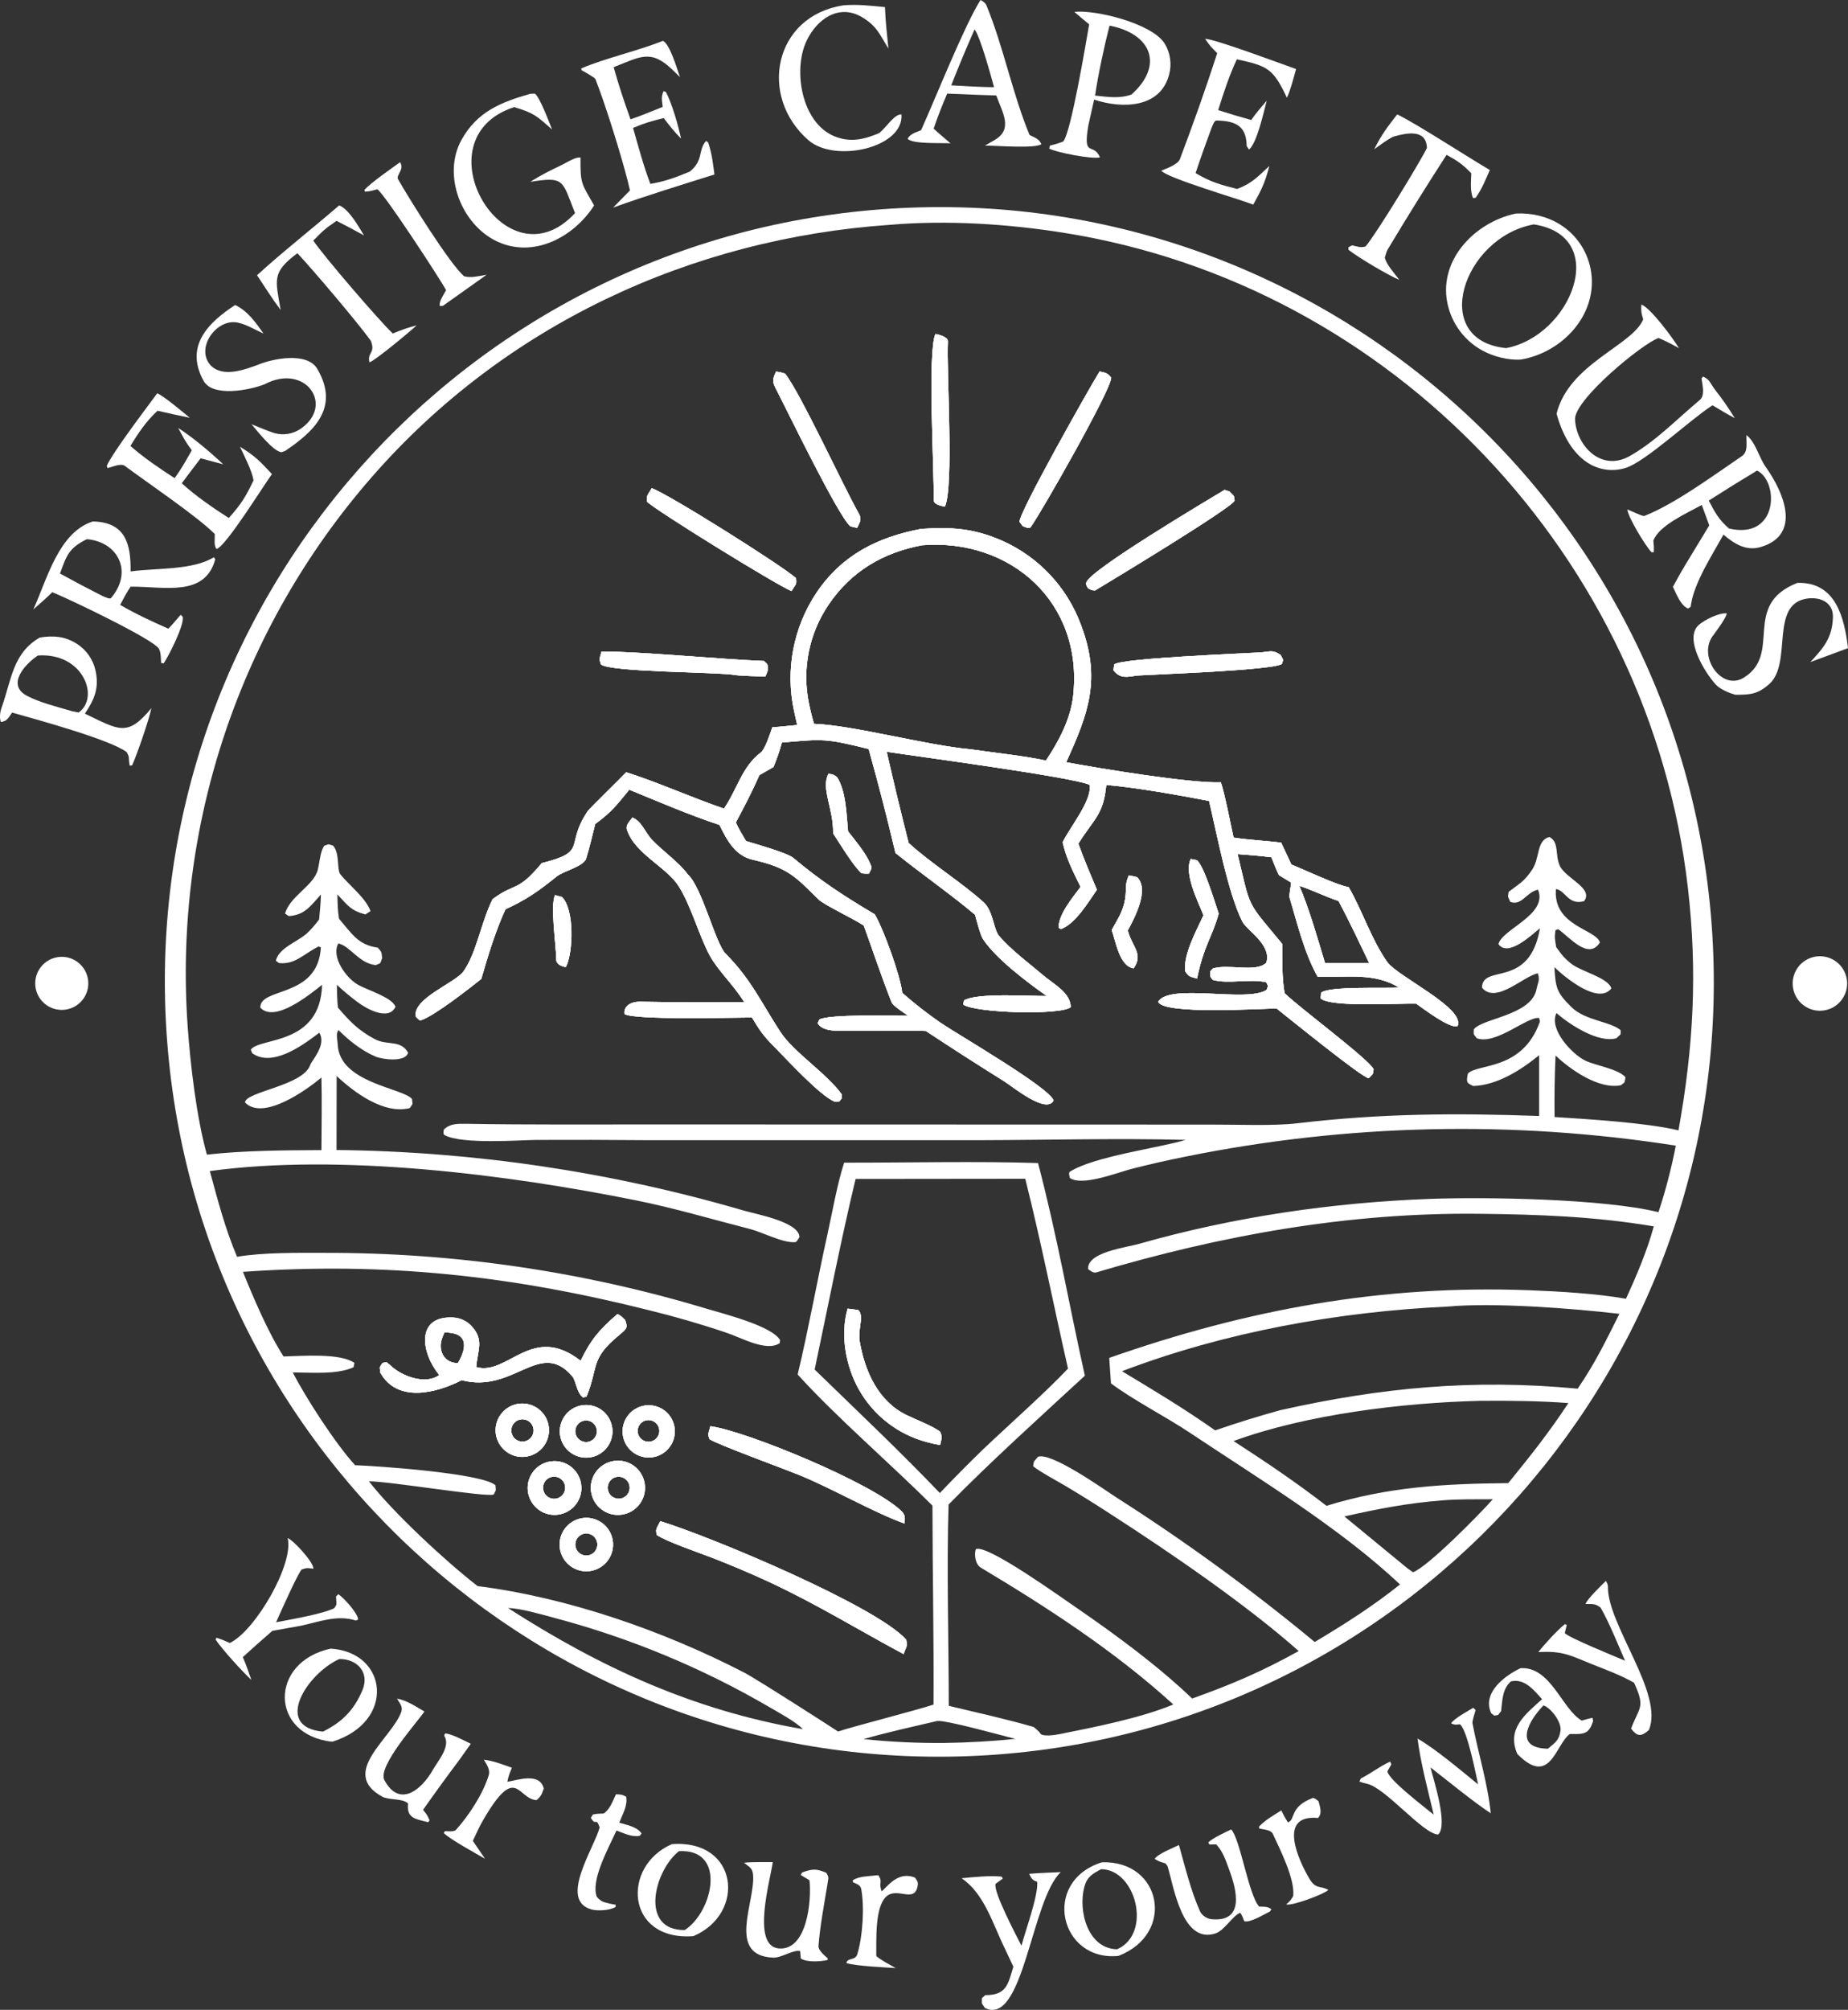 <svg xmlns="http://www.w3.org/2000/svg" id="Layer_2" viewBox="0 0 510.15 554.6"><rect x="0" y="0" width="510.15" height="554.6" fill="#333333" stroke="none"/><defs><style>.cls-1{fill:#fff;}</style></defs><g id="Layer_1-2"><path class="cls-1" d="M151.16,392.27c-1.3-3.8-5.41-5.86-9.24-4.63-2.53.82-4.43,2.94-4.96,5.55-.53,2.61.39,5.3,2.41,7.04,2.01,1.74,4.81,2.26,7.31,1.35,3.78-1.36,5.77-5.5,4.48-9.31h0ZM145.69,397.42c-1.46.8-3.29.29-4.13-1.14-.84-1.44-.4-3.28,1.01-4.17.95-.6,2.15-.64,3.14-.09.98.54,1.59,1.58,1.59,2.7s-.62,2.16-1.61,2.7h0Z"></path><path class="cls-1" d="M156.22,266.83c-1.17-.1-2.67-.74-2.67-2.09,0-3.81-1.74-14.94-.31-17.74l1.88.51c3.49,3.37,3.15,15.35,1.1,19.32h0Z"></path><path class="cls-1" d="M160.4,409.41c-.64-3.94-4.28-6.67-8.25-6.17-2.69.34-4.98,2.12-5.97,4.65-.99,2.52-.52,5.38,1.22,7.46,1.74,2.09,4.47,3.05,7.13,2.52,3.92-.78,6.52-4.52,5.87-8.46h0ZM153.66,413.5c-1.08.26-2.22-.1-2.96-.92-.75-.83-.99-2-.63-3.05s1.26-1.83,2.36-2.02c1.63-.3,3.2.77,3.54,2.39.33,1.63-.69,3.23-2.31,3.6h0Z"></path><path class="cls-1" d="M167.17,421.09c-1.89-1.96-4.7-2.72-7.31-1.98-3.79,1.06-6.08,4.92-5.19,8.76.9,3.84,4.65,6.3,8.52,5.59,2.67-.5,4.86-2.42,5.69-5,.83-2.59.17-5.42-1.71-7.37ZM163.22,428.91c-1.48.74-3.28.17-4.06-1.29-.77-1.45-.25-3.27,1.18-4.08.96-.55,2.15-.54,3.1.04.94.58,1.5,1.62,1.46,2.73-.05,1.11-.69,2.1-1.68,2.6h0Z"></path><path class="cls-1" d="M166.42,389.35c-2.02-1.67-4.8-2.12-7.25-1.16-3.69,1.43-5.55,5.56-4.19,9.27,1.37,3.72,5.46,5.66,9.2,4.37,2.49-.86,4.31-3,4.78-5.58.46-2.59-.51-5.23-2.54-6.9ZM163.18,397.58c-.99.53-2.2.44-3.12-.21-.92-.66-1.39-1.77-1.22-2.89.18-1.11.96-2.04,2.04-2.38,1.47-.48,3.06.25,3.67,1.68.6,1.43,0,3.08-1.37,3.8h0Z"></path><path class="cls-1" d="M172.58,364.26c-1.05-1-.9-1.05-2.13-1.66-4.95,4.28-7.23,6.88-10.17,12.89-13.45-10.47-20.04,4.24-28.82,1.74.4-4.71,2.19-7.45-1.17-11.17-1.34-1.52-3.24-2.42-5.26-2.51-10.4-.47-8.75,9.88-3.76,15.86-3.7,2.8-10.35.42-13.52-2.67l-1.07-.88-1.1.24c-.96,1.58-.75.74-.62,2.62,4.72,8.53,15.55,5.67,22.48,2.13,14.45,3.77,21.59-11.51,30.52-1.1,1.1,1.28,1.17,4.52,3.01,5.87l.94-.25c3.47-8.54.88-10.26,9.09-17.04,2.27-1.87,2.23-2.08,1.58-4.07h0ZM126.38,376.16c-.64-.04-1.19-.11-1.8-.33-1.2-.44-2.14-1.37-2.59-2.57-.77-2.05-.14-3.73.7-5.56,6.5-.13,6.37,4.01,3.69,8.46Z"></path><path class="cls-1" d="M177.98,409.49c-.58-4.09-4.35-6.93-8.43-6.36-4.1.57-6.96,4.37-6.38,8.47.59,4.1,4.39,6.94,8.49,6.34,4.08-.59,6.91-4.37,6.32-8.45ZM171.19,413.53c-1.09.14-2.18-.32-2.84-1.2-.66-.89-.78-2.06-.33-3.06.45-1.01,1.41-1.69,2.51-1.78,1.65-.14,3.1,1.06,3.28,2.7s-.98,3.12-2.62,3.34Z"></path><path class="cls-1" d="M183.87,389.58c-1.95-1.73-4.69-2.27-7.15-1.42-3.71,1.29-5.71,5.31-4.5,9.05,1.22,3.74,5.2,5.81,8.96,4.66,2.5-.76,4.39-2.81,4.94-5.36.56-2.54-.3-5.19-2.25-6.93h0ZM180.17,397.61c-1.54.64-3.3-.09-3.92-1.63-.63-1.54.11-3.3,1.65-3.91,1.53-.62,3.27.12,3.89,1.64.63,1.53-.1,3.27-1.62,3.9Z"></path><path class="cls-1" d="M211.29,186.66c-1.28,0-7.04-.17-8.16-.37-4.93-.91-34.83-.76-37.25-2.97-.59-1.85-.37-1.35.18-3.54,9.71-.07,33.69,2.2,44.83,2.61.31.31.62.61.93.91.43,1.45.04,1.95-.53,3.36h0Z"></path><path class="cls-1" d="M218.49,163.1c-4.13-1.66-37.83-22.47-39.93-24.71-.03-1.99.19-1.64,1.35-3.67,4.11,1.31,35.68,21.13,39.84,24.82.21,1.89-.02,1.5-1.26,3.56Z"></path><path class="cls-1" d="M232.4,302.04c-.06,1.43.13.8-.71,1.88l-1.29.07c-4.17-1.77-13.1-11.55-16.86-15.36-2.64-2.57-4.11-4.74-5.95-7.86-5.59,0-32.32.75-35.17-.95-.36-2.42,2.12-3.44,4.16-3.41,9.64.19,19.21.19,28.86.09-2.92-4.68-7.15-8.61-9.39-12.63-3-5.4-5.23-13.87-8.69-19.33-3.39-5.35-12.08-8.91-14.28-15.57-.43-1.29.68-2.24,1.51-3.38,2.7,1.16,3.33,3.96,5.48,6.23,2.72,2.88,7.57,6.32,9.78,9.45,3.95,3.56,7.64,19.06,10.43,21.86,7.06,7.08,9.87,13.55,15.18,21.67,3.68,5.62,12.79,11.4,16.94,17.24Z"></path><path class="cls-1" d="M236.61,145.66l-1.87-.42c-3.53-3.13-17.52-32.16-20.68-38.22-1.02-1.94-.58-2.79.16-4.48,1.29.16,1.25.18,2.5.55,4.28,5.42,16.15,31.24,20.37,38.64.94,1.66.22,2.39-.48,3.93Z"></path><path class="cls-1" d="M239.88,241.06c-.92.04-1.14,0-2.06-.08-2.38-2.23-5.98-8.18-7.84-11.05.16-6.8-3.44-12.36-1.28-16.41,1.35.18,1.26.14,2.38.93,2.49,3.93,2.58,10.19,3.03,14.95,2,2.56,4.81,5.87,6.08,8.83.67,1.53.38,1.32-.31,2.83h0Z"></path><path class="cls-1" d="M249.7,420.4c-8.23-2.91-20.34-9.89-29.37-13.51-4.51-1.82-22.11-8.25-24.46-9.76-.6-1.63-.27-1.51.23-3.58,9.8,1.29,44.78,15.69,52.74,23.42,1.21,1.19.95,2.05.86,3.43Z"></path><path class="cls-1" d="M249.43,456.42c-12.9-6.92-23.66-13.62-37.23-19.96-5.12-2.36-10.31-4.56-15.56-6.6-3.49-1.35-12.89-4.56-15.36-6.33-.35-1.88-.03-1.62.99-3.78,13.85,4.22,59.66,23.4,67.91,32.72.32,2.04.07,1.71-.75,3.95h0Z"></path><path class="cls-1" d="M260.84,139.8c-1-.19-3.13-.57-3.1-1.9.21-7.27-1.78-40.92.5-45.75,1,.19,3.5.84,3.43,2.07-.43,7.95,1.72,40.05-.83,45.58h0Z"></path><path class="cls-1" d="M306.74,104.19c.36,2.73-19.59,37.78-22.31,41.39l-.71.12c-1.83-.73-1.11-.17-2.27-1.71-.27-2.36,19.38-37.1,22.1-41.49,1.89.39,2.16.47,3.19,1.69h0Z"></path><path class="cls-1" d="M311.33,256.75c1.18,4.55,4.41,6.42,1.62,10.45-3.85-.55-4.89-7.15-6.05-10.58,1.64-3.05,3.13-5.05,3.7-8.58.45-2.87-.21-3.68,1.01-6.48.84.12,1.46.29,2.27.48,3.51,3.36-.68,11.27-2.55,14.71h0Z"></path><path class="cls-1" d="M336.43,252.11c-1.87,6.64-4.09,8.75-5.98,17.92-2.17-.6-2.28-.54-3.3-2.06-.46-4.65,3.07-11.1,5.09-15.42-1.64-4.04-5.45-11.52-3.53-15.53l1.71.35c2.04,1.75,4.93,11.65,6.01,14.74h0Z"></path><path class="cls-1" d="M340.82,138.14c-.88,2.07-33.72,21.9-38.54,24.8-1.2-.11-.81-.07-1.97-.65-.28-.59-.59-.9-.41-1.57.86-3.36,32.78-22.3,38.14-25.54l1.35.43c1.46,1.6,1.15.73,1.43,2.53h0Z"></path><path class="cls-1" d="M353.87,183.21c-2.41,1.73-34.54,2.85-39.84,3.19-2.82.38-4.74,1.02-6.67-1.46l.24-1.61c2.17-1.71,34.93-2.97,40.56-3.31,2.79-.31,3.27-.7,5.39.73.79,1.71.8.91.32,2.46Z"></path><path class="cls-1" d="M382.9,265.39c-4.45-6.4-6.73-13.92-10.6-20.61-3.08-.44-12.1-4.74-15.81-6.22l-2.82-6.05c-4.2-.53-9.26-.76-13.14-1.39-.81-3.72-2.42-12.08-3.51-15.26-8.19.36-33.61-3.84-42.69-5.53,6.11-13.44,9.76-22.93,4.04-37.98-3.84-10.37-11.73-18.74-21.85-23.2-7.89-3.41-13.88-3.76-22.25-3.21-12.05,2.31-21.84,7.18-28.89,17.64-6.38,9.56-8.61,21.29-6.19,32.52.28,1.32.57,2.64.89,3.96-2.26.21-4.62.48-6.87.63-.58,1.62-1.97,6.04-3.19,6.96-5.2,3.91-6.47,10.09-10.16,15.48-8.47-2.87-19.25-7.66-27-10.03-1.55,1.66-10.14,10.02-10.61,10.72-6.48,9.55.28,11.12-12.68,14.34-6.88,8.26-7.25,5.22-13.59,9.96-3.28,6.62-4.38,14.79-8.06,19.96-2.23,3.13-14.15,7.49-13.14,12.46.54.52.94,1.16,1.51.96,3.84-1.33,13.56-8.96,16.57-11.38,1.84-6.38,3.92-13.18,6.67-19.21,5.9-2.72,9.04-4.97,14.11-9.03,1.99-1.6,6.84-2.54,8.1-4.75.9-2.86,1.84-6.81,2.58-9.77,4.48-3.27,5.88-5.16,9.39-9.46,8.11,3.33,16.63,7,24.91,9.73,2.18,4.43,4.35,8.5,9.25,9.62,9.58,2.18,11.61,4.52,18.13,10.97,1.46,1.44,9.66,5.31,12.45,7.17,2.33,6.43,5.11,14.74,7.69,21.19.39.98,3.6,3.05,4.6,3.71-4.2,0-22.06-.47-24.55,1.05l-.48.98c1.41,2.51,5.9,2.09,8.52,2.13,7.07.1,14.29-.25,21.35.04,7.15,4.72,14.37,9.35,21.64,13.89,2.41,1.53,11.68,9.17,13.63,5.27-1.4-3.71-26.09-17.95-31.26-21.46-3.66-2.53-7.17-5.28-10.52-8.22-.52-4.79-5.13-17.49-7.59-21.67-8.44-5.01-14.93-9.22-22.48-15.56-1.64-1.38-10.38-3.85-13.06-4.66-.92-1.58-2.1-3.48-2.81-5.13,2.42-4.53,4.42-8.34,6.51-13.07l3.89-2.23c1-2.53,1.6-4.07,2.3-6.75,11.69-1.03,12.19-1.12,23.97,1.78,2.66,9.51,5.13,19.08,7.4,28.69,6.95,5.62,15.42,11.5,21.97,17.05.38,1.43,1.49,5.65,2.18,6.69,3.54,5.4,12.35,12.04,17.62,15.73-5.23.01-19.43-.91-22.86,1.22l-.2,1.14c3.44,2.37,27.06,2.98,29.67.71-.05-3.69-4.03-5.97-6.8-8.13-3.91-3.32-9.95-7.84-13.02-11.58-1.52-1.84-1.6-6.86-4.23-9.23-6.31-5.67-14.52-10.71-20.69-16.36-2.13-8.37-4.15-16.75-6.06-25.17,7.92,1.22,51.61,7.02,55.99,9.12.82,4.2-5.38,11.63-7.42,15.86,1.06,4.64,2.87,8.04,4.95,12.3-2.28,3.09-6.05,7.5-6.09,11.28l.64.38c3.99-1.42,7.55-7.38,9.95-10.87-1.78-4.23-3.57-8.38-5.11-12.72,4.41-7.05,6.91-7.91,7.71-16.2,8.54.76,19.86,2.79,28.37,4.42,2.05,8.61,5.22,25.45,9.19,33.29,1.25,2.46,8.18,6.39,6.62,11.34-2.78,2.85-10.46.23-14.78,1.62l-.75.81c.13,1.76-.19,1.04.73,2.32,4.3,1.23,10.48-.42,14.8.67.58,1.34.55.67.08,2.09-5.51,3.6-26.76-1.97-29.95,3.28,1.44,3.6,27.99,1.91,32.7,1.85,3.19,2.5,23.69,19.19,25.44,19.24,1.39-1.55,1.07-.7,1.35-2.47-1.49-2.91-20.1-16.67-24.57-20.97-.79-4.42-.62-9.05-.62-13.56-10.1-12.28-8.6-9.14-12.36-24.84,3.2.23,6.14.47,9.33.87.62,1.54,1.35,3.49,2.08,4.93l3.37,2.06c-.06.99-.64,3.48-.42,4.18,2.19,7.29,4.02,15.19,7.77,21.85,8.21.12,15.78-1.2,22.43,2.94-3.74.28-19.75-.47-21.54,1.48l-.09,1.5c2.58,2.53,21.63,1.32,26.35,1.45,2.43,1.68,8.84,6.64,11.4,6.3,2.52-4.96-16.55-13.72-19.43-17.85h0ZM268.03,206.77c-12.26-1.09-32.41-6.64-43.32-7.04-.56-1.9-1.04-3.83-1.43-5.78-1.9-9.4.07-19.17,5.46-27.11,6.23-9.21,15.04-14.37,25.82-16.39,24.47-1.94,44.56,15.83,41.69,41.58-.72,6.44-3.95,12.48-7.51,17.84-5.43-1.21-14.91-2.26-20.71-3.1ZM365.79,265.79c-1.99-6.62-4.42-15.13-7.1-21.36,3.09.98,7.17,2.96,10.83,4.2,3,5.62,5.71,11.41,8.47,17.15h-12.2,0Z"></path><path class="cls-1" d="M259.53,395.07c-2.1-1.61-6.6-3.29-9.3-4.61-7.82-3.8-11.51-12.13-12.9-20.29-.59-3.47,1.31-6.97-.39-8.67-1.05-.15-1.89-.29-2.95-.39-2.07,7.18-.54,15.77,3.07,22.23,4.03,7.2,10.8,12.46,18.77,14.58,1.28.34,2.4.6,3.71.82.42-2.24.7-1.89,0-3.67h-.01ZM259.53,395.07c-2.1-1.61-6.6-3.29-9.3-4.61-7.82-3.8-11.51-12.13-12.9-20.29-.59-3.47,1.31-6.97-.39-8.67-1.05-.15-1.89-.29-2.95-.39-2.07,7.18-.54,15.77,3.07,22.23,4.03,7.2,10.8,12.46,18.77,14.58,1.28.34,2.4.6,3.71.82.42-2.24.7-1.89,0-3.67h-.01ZM259.53,395.07c-2.1-1.61-6.6-3.29-9.3-4.61-7.82-3.8-11.51-12.13-12.9-20.29-.59-3.47,1.31-6.97-.39-8.67-1.05-.15-1.89-.29-2.95-.39-2.07,7.18-.54,15.77,3.07,22.23,4.03,7.2,10.8,12.46,18.77,14.58,1.28.34,2.4.6,3.71.82.42-2.24.7-1.89,0-3.67h-.01ZM259.53,395.07c-2.1-1.61-6.6-3.29-9.3-4.61-7.82-3.8-11.51-12.13-12.9-20.29-.59-3.47,1.31-6.97-.39-8.67-1.05-.15-1.89-.29-2.95-.39-2.07,7.18-.54,15.77,3.07,22.23,4.03,7.2,10.8,12.46,18.77,14.58,1.28.34,2.4.6,3.71.82.42-2.24.7-1.89,0-3.67h-.01ZM259.53,395.07c-2.1-1.61-6.6-3.29-9.3-4.61-7.82-3.8-11.51-12.13-12.9-20.29-.59-3.47,1.31-6.97-.39-8.67-1.05-.15-1.89-.29-2.95-.39-2.07,7.18-.54,15.77,3.07,22.23,4.03,7.2,10.8,12.46,18.77,14.58,1.28.34,2.4.6,3.71.82.42-2.24.7-1.89,0-3.67h-.01ZM259.53,395.07c-2.1-1.61-6.6-3.29-9.3-4.61-7.82-3.8-11.51-12.13-12.9-20.29-.59-3.47,1.31-6.97-.39-8.67-1.05-.15-1.89-.29-2.95-.39-2.07,7.18-.54,15.77,3.07,22.23,4.03,7.2,10.8,12.46,18.77,14.58,1.28.34,2.4.6,3.71.82.42-2.24.7-1.89,0-3.67h-.01ZM259.53,395.07c-2.1-1.61-6.6-3.29-9.3-4.61-7.82-3.8-11.51-12.13-12.9-20.29-.59-3.47,1.31-6.97-.39-8.67-1.05-.15-1.89-.29-2.95-.39-2.07,7.18-.54,15.77,3.07,22.23,4.03,7.2,10.8,12.46,18.77,14.58,1.28.34,2.4.6,3.71.82.42-2.24.7-1.89,0-3.67h-.01ZM259.53,395.07c-2.1-1.61-6.6-3.29-9.3-4.61-7.82-3.8-11.51-12.13-12.9-20.29-.59-3.47,1.31-6.97-.39-8.67-1.05-.15-1.89-.29-2.95-.39-2.07,7.18-.54,15.77,3.07,22.23,4.03,7.2,10.8,12.46,18.77,14.58,1.28.34,2.4.6,3.71.82.42-2.24.7-1.89,0-3.67h-.01ZM259.53,395.07c-2.1-1.61-6.6-3.29-9.3-4.61-7.82-3.8-11.51-12.13-12.9-20.29-.59-3.47,1.31-6.97-.39-8.67-1.05-.15-1.89-.29-2.95-.39-2.07,7.18-.54,15.77,3.07,22.23,4.03,7.2,10.8,12.46,18.77,14.58,1.28.34,2.4.6,3.71.82.42-2.24.7-1.89,0-3.67h-.01ZM259.53,395.07c-2.1-1.61-6.6-3.29-9.3-4.61-7.82-3.8-11.51-12.13-12.9-20.29-.59-3.47,1.31-6.97-.39-8.67-1.05-.15-1.89-.29-2.95-.39-2.07,7.18-.54,15.77,3.07,22.23,4.03,7.2,10.8,12.46,18.77,14.58,1.28.34,2.4.6,3.71.82.42-2.24.7-1.89,0-3.67h-.01ZM259.53,395.07c-2.1-1.61-6.6-3.29-9.3-4.61-7.82-3.8-11.51-12.13-12.9-20.29-.59-3.47,1.31-6.97-.39-8.67-1.05-.15-1.89-.29-2.95-.39-2.07,7.18-.54,15.77,3.07,22.23,4.03,7.2,10.8,12.46,18.77,14.58,1.28.34,2.4.6,3.71.82.42-2.24.7-1.89,0-3.67h-.01ZM259.53,395.07c-2.1-1.61-6.6-3.29-9.3-4.61-7.82-3.8-11.51-12.13-12.9-20.29-.59-3.47,1.31-6.97-.39-8.67-1.05-.15-1.89-.29-2.95-.39-2.07,7.18-.54,15.77,3.07,22.23,4.03,7.2,10.8,12.46,18.77,14.58,1.28.34,2.4.6,3.71.82.42-2.24.7-1.89,0-3.67h-.01ZM259.53,395.07c-2.1-1.61-6.6-3.29-9.3-4.61-7.82-3.8-11.51-12.13-12.9-20.29-.59-3.47,1.31-6.97-.39-8.67-1.05-.15-1.89-.29-2.95-.39-2.07,7.18-.54,15.77,3.07,22.23,4.03,7.2,10.8,12.46,18.77,14.58,1.28.34,2.4.6,3.71.82.42-2.24.7-1.89,0-3.67h-.01ZM259.53,395.07c-2.1-1.61-6.6-3.29-9.3-4.61-7.82-3.8-11.51-12.13-12.9-20.29-.59-3.47,1.31-6.97-.39-8.67-1.05-.15-1.89-.29-2.95-.39-2.07,7.18-.54,15.77,3.07,22.23,4.03,7.2,10.8,12.46,18.77,14.58,1.28.34,2.4.6,3.71.82.42-2.24.7-1.89,0-3.67h-.01ZM472.68,257.62c-7.35-117.83-108.83-207.4-226.67-200.05-117.86,7.34-207.44,108.84-200.08,226.69,7.36,117.86,108.87,207.43,226.73,200.06,117.83-7.37,207.38-108.87,200.02-226.7ZM140.26,443.73c3.18-.01,9.5,1.82,12.84,2.72,20.92,5.55,41,13.9,59.68,24.83,2.46,1.44,7.02,3.91,8.85,5.86-30.23-5.24-55.8-16.97-81.37-33.41h0ZM260.83,480.95c-7.5.07-14.99-.29-22.45-1.06,6.52-1.89,13.66-3.44,20.3-5,2.39-.33,17.85,4,21.62,4.94-6.47.65-12.96,1.02-19.47,1.12ZM224.89,377.91c3.67-17.38,7.17-35.37,11.3-52.59l46.84-.05c4.43,17.67,7.78,34.72,11.8,52.38-6.19,6.55-16.66,15.83-23.53,22.36-4.02,3.91-7.97,7.9-11.85,11.97-11.37-11.87-22.79-22.62-34.56-34.07h0ZM390.06,433.84l-1.45-1.02-17.49-14.38c9.41-2.11,17.31-3.66,26.96-4.42,4.26-.39,9.66-.29,14.02-.32-3.19,3.66-18,18.74-22.04,20.14h0ZM416.36,409.25c-17.65.17-33.03.99-50.18,6.26-8.39-6.49-16.76-12.12-25.65-17.87,20.02-7.34,46.7-10.58,67.9-11.09,7.58-.09,17.04.03,24.53.61-5.26,8.02-10.55,14.66-16.6,22.09ZM435.52,383.19c-28.81-2.72-54.12-.34-82.12,5.94-6.54,1.82-11.55,3.37-17.95,5.57-8.29-5.85-17.03-11.12-25.72-16.33,28.45-10.83,59.62-16.41,89.97-17.84,12.88-1.17,34.62.52,47.34,2.01-3.76,7.52-6.74,13.69-11.52,20.65h0ZM463.35,311.91c-8.83-2.13-25.32-3.11-34.2-3.68-.07-5.65,0-11.31.27-16.97,4.13,3.93,12.01,9.44,18.04,8.2,1.33-1.09.89-.41,1.27-2.18-1.82-2.27-8.26-3.27-11.01-4.57-3.76-1.77-10.26-8.78-8.04-13.17,3.57,3.16,11.6,8.4,16.55,6.94,1.37-1.39,1.14-.63,1.15-2.21-2.72-2.38-9.74-2.65-13.47-6.27-4.33-4.21-4.44-5.5-4.82-11.13,2.99,2.89,12.15,10.46,15.73,5.88-.82-3-8.52-4.68-11.22-6.94-1.89-1.59-2.1-1.89-3.57-3.87l-.43-.58c-.36-2.17-.51-2.57-.21-4.69l.77-.26c3.02,2.08,8.33,8.68,11.5,3.66-.99-3.68-13-4.48-12.14-14.74,2.65.31,3.35,4.57,7.77,3.34,2.74-3.65-5.2-6.26-6.75-9.87-1.31-3.08-.08-6.37-2.8-7.84-3.69.92-2.52,5.71-4.87,9.15-2.27,3.31-3.45,3.7-6.4,5.98-.26,1.79-.31.89.44,2.77,3.2,1.2,4.32-2.62,7.66-3.37,2.85,6.94-9.98,10.89-10.91,15.03,2.61,3.69,9.04-2.42,11.45-4.38-2.88,16.91-15.84,9.66-16.01,16.38,3.81,4.7,11.45-3.18,15.43-3.94.65,1.92-.02,2.58-.37,4.38-1.42,7.31-15.15,8.01-17.32,11.12,0,1.75-.24.96.84,2.42,5.31,1.93,13.93-6.06,17.21-5.6l.21.99c-4.82,13.74-17.44,11.5-19.91,14.4-.39,2.31-.45,2.48,1.5,3.38,6.59-.19,13.28-4.46,18.2-8.5v16.78c-22.98-.84-43.9-.71-66.75,2.01-6.58.78-16.88.33-23.71.36l-154.03-.04c-17.23-.01-34.52.12-51.75-.18-2.42-.04-4.51-.05-6.15,1.63-.05.69-.27,1.22.29,1.52,4.73,2.56,20.61,1.35,25.26,1.3,10.18-.05,20.35-.02,30.53.07h92.18c18.65-.05,37.98-.56,56.57-.08-7.59,2.27-25.19,4.52-31.96,8.76-.45.27-.15,1.05-.04,1.74,3.37,2.37,12.95-1.41,17.02-2.49,4.89-1.25,9.81-2.37,14.76-3.36,44.63-9.07,90.51-10.11,135.5-3.06-1.2,6.22-2.8,12.34-4.78,18.35-15.32-3.72-47.39-4.21-62.92-3.67-27.19,1.01-54.16,4.95-80.35,12.38-3.88,1.11-14.39,2.3-14.2,6.97.53.43,1.44,1.19,2.24.95,34.48-10.22,69.5-16.57,105.62-16.18,16.56.18,31.9.72,48.31,3.47-1.79,6.67-4.79,13.68-7.67,19.98-8.1-1.44-18.4-2.03-26.66-2.35-40.72-1.55-77.79,5.28-115.99,18.66l.47,7.03c5.9,4.44,15.19,9.24,21.58,13.49,18.96,12.65,41.72,26.41,58.22,42.01-7.76,6.16-15.07,10.81-23.55,15.87-17.4-14.4-35.66-27.72-54.71-39.86-3.49-2.27-18.04-12.62-21.67-11.25-1.34,1.66-1.04.78-1.36,2.59,1.45,1.3,7.03,4.33,8.99,5.48,4.21,2.52,8.36,5.11,12.47,7.79,16.13,10.39,37.5,25,51.86,37.75-10.22,5.67-18.54,9.22-29.41,13.1-9.61-9.16-20.98-17.51-31.89-25.02-3.85-2.58-24.8-17.76-27.85-16.19-.49,1.57-.1,4.19,1.4,5.09,18.58,11.12,37.1,23.15,53.14,37.76-9.01,3.75-21.79,6.26-31.45,8.19-1.27.26-4.88.76-5.31-.26-.15-.33-1.61-1.67-1.9-1.75-7.1-2.07-16.27-4.12-23.33-5.81,0-17.6-.62-38.16-.05-55.54,11.31-11.57,25.67-24.54,37.62-35.55-4.43-19.92-7.69-38.82-12.93-58.68-16.79-.55-36.45-.08-53.52-.11-1.9,5.81-3.24,13.59-4.59,19.67-2.85,12.83-5.19,26-8.24,38.78,10.46,11.61,25.8,24.76,37.2,36.19.03,18.19.41,36.81.3,54.9-4.81,1.59-22.01,5.98-26.36,7.43,0-.05-22.37-14.44-25.9-16.26-22.32-11.53-48.64-20.7-73.59-23.87-8.64-6.66-23.37-20.31-30.01-28.92,6.12.05,32.62,4.51,34.46,3.64.75-1.57.59-.76.47-2.54-3.57-3.32-32.78-5.34-38.74-5.53-5.29-5.75-13.65-18.62-17.21-25.61,5.24.03,12.13.65,16.77-1.41l.26-1.22c-4.04-2.78-14.46-1.89-19.57-1.77-4.22-6.51-8.32-16.18-11.22-23.35,39.29-2.76,73.99,1.01,112.18,10.61,7.18,1.76,14.28,3.82,21.29,6.19,4.25,1.41,11.03,5.35,14.72,2.87l.09-.86c-2.34-3.91-15.61-7.24-20.15-8.6-34.21-10.32-69.76-15.52-105.49-15.45-7.23-.02-17.28-.13-24.26,1.09-3.33-7.87-5.27-15.44-7.52-23.66,36.06-4.94,82.44.98,117.88,8.13,10.41,2.1,20.83,5.2,31.17,7.84,3.53.9,8.97,3.86,12.46,3.66.55-.03.85-.8,1.27-1.43-.18-4.16-11.69-6.23-15.35-7.29-36.55-10.68-74.38-16.31-112.45-16.72l.03-20.43c4.87,4.59,13.12,10.68,20.18,8.86,1-1.49.78-.68.62-2.52-2.61-3.05-20.09-4.44-20.5-15.04-.06-1.37-.59-2.9.21-3.98,2.86,2.9,6.46,5.73,10.23,7.33,1.85.79,8.29,1.67,8.98-1.08-2.08-3.67-5.73-1.88-9.22-3.75-4.51-2.42-6.86-4.85-10.14-8.69-.24-1.88-.24-4.35-.3-6.29,1.86,1.74,3.81,3.37,5.86,4.88,2.46,1.84,8.51,5.14,10.33,1.17-1.01-2.58-7.32-4.43-10.16-5.95-3.44-1.83-7.7-7.8-5.62-11.51,3.32.74,5.63,5.48,10.32,5.98,1.66-.73,1.05-.14,1.77-1.92-.19-1.71-.08-1.65-1.22-2.9-5.42-.77-7.07-3.77-10.68-7.97-.4-2.39-.39-4.31-.46-6.73,2.86,3.06,3.64,4.42,7.71,5.54l1.44-.91c-1.28-3.63-5.91-7.16-8.29-10.11-1.1-1.36-.1-5.92-2.08-7.99-1.62-.45-.84-.47-2.45.08-1.11,1.78-1.21,4.53-1.74,6.61-1.1,4.37-7.76,7.33-9.03,12.09l1.04.69c4.47-.32,6.04-2.86,8.86-5.97-.06,2.35-.28,4.56-.5,6.9-.98,1.3-2.28,2.87-3.49,3.93-2.66,2.33-7.55,3.87-8.47,7.44l.88.66c4.53.42,6.52-2.34,10.94-4.59l.63.28c-.85,14.12-16.88,10.86-16.72,16.61,3.99,4.31,13.7-3.66,17.05-6.31-.48,16.87-17.22,14.43-19.68,17.9l.38.97c5.39,3.91,13.51-1.86,17.89-5.16l.64-.48c2.07,3.36-2.06,7.58-2.51,8.9-1.99,5.76-17.81,7.32-18,10.34,5,5.19,17.03-3.48,21.1-6.88.16,6.51.02,13.48,0,20.03-10.19.04-21.52.11-31.62,1.25-2.84-10.14-4.57-24.8-5.31-35.42-3.91-55.27,14.39-109.82,50.84-151.56,36.53-41.86,87.96-65.82,143.14-69.6,15.68-1.34,32.59-.24,48.04,2.23,90.73,14.48,161.61,89.6,172.12,180.67,2.68,23.22,1.58,43.82-2.59,66.98h0ZM259.53,395.07c-2.1-1.61-6.6-3.29-9.3-4.61-7.82-3.8-11.51-12.13-12.9-20.29-.59-3.47,1.31-6.97-.39-8.67-1.05-.15-1.89-.29-2.95-.39-2.07,7.18-.54,15.77,3.07,22.23,4.03,7.2,10.8,12.46,18.77,14.58,1.28.34,2.4.6,3.71.82.42-2.24.7-1.89,0-3.67h-.01ZM259.53,395.07c-2.1-1.61-6.6-3.29-9.3-4.61-7.82-3.8-11.51-12.13-12.9-20.29-.59-3.47,1.31-6.97-.39-8.67-1.05-.15-1.89-.29-2.95-.39-2.07,7.18-.54,15.77,3.07,22.23,4.03,7.2,10.8,12.46,18.77,14.58,1.28.34,2.4.6,3.71.82.42-2.24.7-1.89,0-3.67h-.01ZM259.53,395.07c-2.1-1.61-6.6-3.29-9.3-4.61-7.82-3.8-11.51-12.13-12.9-20.29-.59-3.47,1.31-6.97-.39-8.67-1.05-.15-1.89-.29-2.95-.39-2.07,7.18-.54,15.77,3.07,22.23,4.03,7.2,10.8,12.46,18.77,14.58,1.28.34,2.4.6,3.71.82.42-2.24.7-1.89,0-3.67h-.01ZM259.53,395.07c-2.1-1.61-6.6-3.29-9.3-4.61-7.82-3.8-11.51-12.13-12.9-20.29-.59-3.47,1.31-6.97-.39-8.67-1.05-.15-1.89-.29-2.95-.39-2.07,7.18-.54,15.77,3.07,22.23,4.03,7.2,10.8,12.46,18.77,14.58,1.28.34,2.4.6,3.71.82.42-2.24.7-1.89,0-3.67h-.01ZM259.53,395.07c-2.1-1.61-6.6-3.29-9.3-4.61-7.82-3.8-11.51-12.13-12.9-20.29-.59-3.47,1.31-6.97-.39-8.67-1.05-.15-1.89-.29-2.95-.39-2.07,7.18-.54,15.77,3.07,22.23,4.03,7.2,10.8,12.46,18.77,14.58,1.28.34,2.4.6,3.71.82.42-2.24.7-1.89,0-3.67h-.01ZM259.53,395.07c-2.1-1.61-6.6-3.29-9.3-4.61-7.82-3.8-11.51-12.13-12.9-20.29-.59-3.47,1.31-6.97-.39-8.67-1.05-.15-1.89-.29-2.95-.39-2.07,7.18-.54,15.77,3.07,22.23,4.03,7.2,10.8,12.46,18.77,14.58,1.28.34,2.4.6,3.71.82.42-2.24.7-1.89,0-3.67h-.01ZM259.53,395.07c-2.1-1.61-6.6-3.29-9.3-4.61-7.82-3.8-11.51-12.13-12.9-20.29-.59-3.47,1.31-6.97-.39-8.67-1.05-.15-1.89-.29-2.95-.39-2.07,7.18-.54,15.77,3.07,22.23,4.03,7.2,10.8,12.46,18.77,14.58,1.28.34,2.4.6,3.71.82.42-2.24.7-1.89,0-3.67h-.01ZM259.53,395.07c-2.1-1.61-6.6-3.29-9.3-4.61-7.82-3.8-11.51-12.13-12.9-20.29-.59-3.47,1.31-6.97-.39-8.67-1.05-.15-1.89-.29-2.95-.39-2.07,7.18-.54,15.77,3.07,22.23,4.03,7.2,10.8,12.46,18.77,14.58,1.28.34,2.4.6,3.71.82.42-2.24.7-1.89,0-3.67h-.01ZM259.53,395.07c-2.1-1.61-6.6-3.29-9.3-4.61-7.82-3.8-11.51-12.13-12.9-20.29-.59-3.47,1.31-6.97-.39-8.67-1.05-.15-1.89-.29-2.95-.39-2.07,7.18-.54,15.77,3.07,22.23,4.03,7.2,10.8,12.46,18.77,14.58,1.28.34,2.4.6,3.71.82.42-2.24.7-1.89,0-3.67h-.01ZM259.53,395.07c-2.1-1.61-6.6-3.29-9.3-4.61-7.82-3.8-11.51-12.13-12.9-20.29-.59-3.47,1.31-6.97-.39-8.67-1.05-.15-1.89-.29-2.95-.39-2.07,7.18-.54,15.77,3.07,22.23,4.03,7.2,10.8,12.46,18.77,14.58,1.28.34,2.4.6,3.71.82.42-2.24.7-1.89,0-3.67h-.01ZM259.53,395.07c-2.1-1.61-6.6-3.29-9.3-4.61-7.82-3.8-11.51-12.13-12.9-20.29-.59-3.47,1.31-6.97-.39-8.67-1.05-.15-1.89-.29-2.95-.39-2.07,7.18-.54,15.77,3.07,22.23,4.03,7.2,10.8,12.46,18.77,14.58,1.28.34,2.4.6,3.71.82.42-2.24.7-1.89,0-3.67h-.01ZM259.53,395.07c-2.1-1.61-6.6-3.29-9.3-4.61-7.82-3.8-11.51-12.13-12.9-20.29-.59-3.47,1.31-6.97-.39-8.67-1.05-.15-1.89-.29-2.95-.39-2.07,7.18-.54,15.77,3.07,22.23,4.03,7.2,10.8,12.46,18.77,14.58,1.28.34,2.4.6,3.71.82.42-2.24.7-1.89,0-3.67h-.01ZM259.53,395.07c-2.1-1.61-6.6-3.29-9.3-4.61-7.82-3.8-11.51-12.13-12.9-20.29-.59-3.47,1.31-6.97-.39-8.67-1.05-.15-1.89-.29-2.95-.39-2.07,7.18-.54,15.77,3.07,22.23,4.03,7.2,10.8,12.46,18.77,14.58,1.28.34,2.4.6,3.71.82.42-2.24.7-1.89,0-3.67h-.01Z"></path><path class="cls-1" d="M151.16,392.27c-1.3-3.8-5.41-5.86-9.24-4.63-2.53.82-4.43,2.94-4.96,5.55-.53,2.61.39,5.3,2.41,7.04,2.01,1.74,4.81,2.26,7.31,1.35,3.78-1.36,5.77-5.5,4.48-9.31h0ZM145.69,397.42c-1.46.8-3.29.29-4.13-1.14-.84-1.44-.4-3.28,1.01-4.17.95-.6,2.15-.64,3.14-.09.98.54,1.59,1.58,1.59,2.7s-.62,2.16-1.61,2.7h0Z"></path><path class="cls-1" d="M156.22,266.83c-1.17-.1-2.67-.74-2.67-2.09,0-3.81-1.74-14.94-.31-17.74l1.88.51c3.49,3.37,3.15,15.35,1.1,19.32h0Z"></path><path class="cls-1" d="M160.4,409.41c-.64-3.94-4.28-6.67-8.25-6.17-2.69.34-4.98,2.12-5.97,4.65-.99,2.52-.52,5.38,1.22,7.46,1.74,2.09,4.47,3.05,7.13,2.52,3.92-.78,6.52-4.52,5.87-8.46h0ZM153.66,413.5c-1.08.26-2.22-.1-2.96-.92-.75-.83-.99-2-.63-3.05s1.26-1.83,2.36-2.02c1.63-.3,3.2.77,3.54,2.39.33,1.63-.69,3.23-2.31,3.6h0Z"></path><path class="cls-1" d="M167.17,421.09c-1.89-1.96-4.7-2.72-7.31-1.98-3.79,1.06-6.08,4.92-5.19,8.76.9,3.84,4.65,6.3,8.52,5.59,2.67-.5,4.86-2.42,5.69-5,.83-2.59.17-5.42-1.71-7.37ZM163.22,428.91c-1.48.74-3.28.17-4.06-1.29-.77-1.45-.25-3.27,1.18-4.08.96-.55,2.15-.54,3.1.04.94.58,1.5,1.62,1.46,2.73-.05,1.11-.69,2.1-1.68,2.6h0Z"></path><path class="cls-1" d="M166.42,389.35c-2.02-1.67-4.8-2.12-7.25-1.16-3.69,1.43-5.55,5.56-4.19,9.27,1.37,3.72,5.46,5.66,9.2,4.37,2.49-.86,4.31-3,4.78-5.58.46-2.59-.51-5.23-2.54-6.9ZM163.18,397.58c-.99.53-2.2.44-3.12-.21-.92-.66-1.39-1.77-1.22-2.89.18-1.11.96-2.04,2.04-2.38,1.47-.48,3.06.25,3.67,1.68.6,1.43,0,3.08-1.37,3.8h0Z"></path><path class="cls-1" d="M172.58,364.26c-1.05-1-.9-1.05-2.13-1.66-4.95,4.28-7.23,6.88-10.17,12.89-13.45-10.47-20.04,4.24-28.82,1.74.4-4.71,2.19-7.45-1.17-11.17-1.34-1.52-3.24-2.42-5.26-2.51-10.4-.47-8.75,9.88-3.76,15.86-3.7,2.8-10.35.42-13.52-2.67l-1.07-.88-1.1.24c-.96,1.58-.75.74-.62,2.62,4.72,8.53,15.55,5.67,22.48,2.13,14.45,3.77,21.59-11.51,30.52-1.1,1.1,1.28,1.17,4.52,3.01,5.87l.94-.25c3.47-8.54.88-10.26,9.09-17.04,2.27-1.87,2.23-2.08,1.58-4.07h0ZM126.38,376.16c-.64-.04-1.19-.11-1.8-.33-1.2-.44-2.14-1.37-2.59-2.57-.77-2.05-.14-3.73.7-5.56,6.5-.13,6.37,4.01,3.69,8.46Z"></path><path class="cls-1" d="M177.98,409.49c-.58-4.09-4.35-6.93-8.43-6.36-4.1.57-6.96,4.37-6.38,8.47.59,4.1,4.39,6.94,8.49,6.34,4.08-.59,6.91-4.37,6.32-8.45ZM171.19,413.53c-1.09.14-2.18-.32-2.84-1.2-.66-.89-.78-2.06-.33-3.06.45-1.01,1.41-1.69,2.51-1.78,1.65-.14,3.1,1.06,3.28,2.7s-.98,3.12-2.62,3.34Z"></path><path class="cls-1" d="M183.87,389.58c-1.95-1.73-4.69-2.27-7.15-1.42-3.71,1.29-5.71,5.31-4.5,9.05,1.22,3.74,5.2,5.81,8.96,4.66,2.5-.76,4.39-2.81,4.94-5.36.56-2.54-.3-5.19-2.25-6.93h0ZM180.17,397.61c-1.54.64-3.3-.09-3.92-1.63-.63-1.54.11-3.3,1.65-3.91,1.53-.62,3.27.12,3.89,1.64.63,1.53-.1,3.27-1.62,3.9Z"></path><path class="cls-1" d="M211.29,186.66c-1.28,0-7.04-.17-8.16-.37-4.93-.91-34.83-.76-37.25-2.97-.59-1.85-.37-1.35.18-3.54,9.71-.07,33.69,2.2,44.83,2.61.31.31.62.61.93.91.43,1.45.04,1.95-.53,3.36h0Z"></path><path class="cls-1" d="M218.49,163.1c-4.13-1.66-37.83-22.47-39.93-24.71-.03-1.99.19-1.64,1.35-3.67,4.11,1.31,35.68,21.13,39.84,24.82.21,1.89-.02,1.5-1.26,3.56Z"></path><path class="cls-1" d="M232.4,302.04c-.06,1.43.13.8-.71,1.88l-1.29.07c-4.17-1.77-13.1-11.55-16.86-15.36-2.64-2.57-4.11-4.74-5.95-7.86-5.59,0-32.32.75-35.17-.95-.36-2.42,2.12-3.44,4.16-3.41,9.64.19,19.21.19,28.86.09-2.92-4.68-7.15-8.61-9.39-12.63-3-5.4-5.23-13.87-8.69-19.33-3.39-5.35-12.08-8.91-14.28-15.57-.43-1.29.68-2.24,1.51-3.38,2.7,1.16,3.33,3.96,5.48,6.23,2.72,2.88,7.57,6.32,9.78,9.45,3.95,3.56,7.64,19.06,10.43,21.86,7.06,7.08,9.87,13.55,15.18,21.67,3.68,5.62,12.79,11.4,16.94,17.24Z"></path><path class="cls-1" d="M236.61,145.66l-1.87-.42c-3.53-3.13-17.52-32.16-20.68-38.22-1.02-1.94-.58-2.79.16-4.48,1.29.16,1.25.18,2.5.55,4.28,5.42,16.15,31.24,20.37,38.64.94,1.66.22,2.39-.48,3.93Z"></path><path class="cls-1" d="M239.88,241.06c-.92.04-1.14,0-2.06-.08-2.38-2.23-5.98-8.18-7.84-11.05.16-6.8-3.44-12.36-1.28-16.41,1.35.18,1.26.14,2.38.93,2.49,3.93,2.58,10.19,3.03,14.95,2,2.56,4.81,5.87,6.08,8.83.67,1.53.38,1.32-.31,2.83h0Z"></path><path class="cls-1" d="M249.7,420.4c-8.23-2.91-20.34-9.89-29.37-13.51-4.51-1.82-22.11-8.25-24.46-9.76-.6-1.63-.27-1.51.23-3.58,9.8,1.29,44.78,15.69,52.74,23.42,1.21,1.19.95,2.05.86,3.43Z"></path><path class="cls-1" d="M249.43,456.42c-12.9-6.92-23.66-13.62-37.23-19.96-5.12-2.36-10.31-4.56-15.56-6.6-3.49-1.35-12.89-4.56-15.36-6.33-.35-1.88-.03-1.62.99-3.78,13.85,4.22,59.66,23.4,67.91,32.72.32,2.04.07,1.71-.75,3.95h0Z"></path><path class="cls-1" d="M260.84,139.8c-1-.19-3.13-.57-3.1-1.9.21-7.27-1.78-40.92.5-45.75,1,.19,3.5.84,3.43,2.07-.43,7.95,1.72,40.05-.83,45.58h0Z"></path><path class="cls-1" d="M306.74,104.19c.36,2.73-19.59,37.78-22.31,41.39l-.71.12c-1.83-.73-1.11-.17-2.27-1.71-.27-2.36,19.38-37.1,22.1-41.49,1.89.39,2.16.47,3.19,1.69h0Z"></path><path class="cls-1" d="M311.33,256.75c1.18,4.55,4.41,6.42,1.62,10.45-3.85-.55-4.89-7.15-6.05-10.58,1.64-3.05,3.13-5.05,3.7-8.58.45-2.87-.21-3.68,1.01-6.48.84.12,1.46.29,2.27.48,3.51,3.36-.68,11.27-2.55,14.71h0Z"></path><path class="cls-1" d="M336.43,252.11c-1.87,6.64-4.09,8.75-5.98,17.92-2.17-.6-2.28-.54-3.3-2.06-.46-4.65,3.07-11.1,5.09-15.42-1.64-4.04-5.45-11.52-3.53-15.53l1.71.35c2.04,1.75,4.93,11.65,6.01,14.74h0Z"></path><path class="cls-1" d="M340.82,138.14c-.88,2.07-33.72,21.9-38.54,24.8-1.2-.11-.81-.07-1.97-.65-.28-.59-.59-.9-.41-1.57.86-3.36,32.78-22.3,38.14-25.54l1.35.43c1.46,1.6,1.15.73,1.43,2.53h0Z"></path><path class="cls-1" d="M353.87,183.21c-2.41,1.73-34.54,2.85-39.84,3.19-2.82.38-4.74,1.02-6.67-1.46l.24-1.61c2.17-1.71,34.93-2.97,40.56-3.31,2.79-.31,3.27-.7,5.39.73.79,1.71.8.91.32,2.46Z"></path><path class="cls-1" d="M382.9,265.39c-4.45-6.4-6.73-13.92-10.6-20.61-3.08-.44-12.1-4.74-15.81-6.22l-2.82-6.05c-4.2-.53-9.26-.76-13.14-1.39-.81-3.72-2.42-12.08-3.51-15.26-8.19.36-33.61-3.84-42.69-5.53,6.11-13.44,9.76-22.93,4.04-37.98-3.84-10.37-11.73-18.74-21.85-23.2-7.89-3.41-13.88-3.76-22.25-3.21-12.05,2.31-21.84,7.18-28.89,17.64-6.38,9.56-8.61,21.29-6.19,32.52.28,1.32.57,2.64.89,3.96-2.26.21-4.62.48-6.87.63-.58,1.62-1.97,6.04-3.19,6.96-5.2,3.91-6.47,10.09-10.16,15.48-8.47-2.87-19.25-7.66-27-10.03-1.55,1.66-10.14,10.02-10.61,10.72-6.48,9.55.28,11.12-12.68,14.34-6.88,8.26-7.25,5.22-13.59,9.96-3.28,6.62-4.38,14.79-8.06,19.96-2.23,3.13-14.15,7.49-13.14,12.46.54.52.94,1.16,1.51.96,3.84-1.33,13.56-8.96,16.57-11.38,1.84-6.38,3.92-13.18,6.67-19.21,5.9-2.72,9.04-4.97,14.11-9.03,1.99-1.6,6.84-2.54,8.1-4.75.9-2.86,1.84-6.81,2.58-9.77,4.48-3.27,5.88-5.16,9.39-9.46,8.11,3.33,16.63,7,24.91,9.73,2.18,4.43,4.35,8.5,9.25,9.62,9.58,2.18,11.61,4.52,18.13,10.97,1.46,1.44,9.66,5.31,12.45,7.17,2.33,6.43,5.11,14.74,7.69,21.19.39.98,3.6,3.05,4.6,3.71-4.2,0-22.06-.47-24.55,1.05l-.48.98c1.41,2.51,5.9,2.09,8.52,2.13,7.07.1,14.29-.25,21.35.04,7.15,4.72,14.37,9.35,21.64,13.89,2.41,1.53,11.68,9.17,13.63,5.27-1.4-3.71-26.09-17.95-31.26-21.46-3.66-2.53-7.17-5.28-10.52-8.22-.52-4.79-5.13-17.49-7.59-21.67-8.44-5.01-14.93-9.22-22.48-15.56-1.64-1.38-10.38-3.85-13.06-4.66-.92-1.58-2.1-3.48-2.81-5.13,2.42-4.53,4.42-8.34,6.51-13.07l3.89-2.23c1-2.53,1.6-4.07,2.3-6.75,11.69-1.03,12.19-1.12,23.97,1.78,2.66,9.51,5.13,19.08,7.4,28.69,6.95,5.62,15.42,11.5,21.97,17.05.38,1.43,1.49,5.65,2.18,6.69,3.54,5.4,12.35,12.04,17.62,15.73-5.23.01-19.43-.91-22.86,1.22l-.2,1.14c3.44,2.37,27.06,2.98,29.67.71-.05-3.69-4.03-5.97-6.8-8.13-3.91-3.32-9.95-7.84-13.02-11.58-1.52-1.84-1.6-6.86-4.23-9.23-6.31-5.67-14.52-10.71-20.69-16.36-2.13-8.37-4.15-16.75-6.06-25.17,7.92,1.22,51.61,7.02,55.99,9.12.82,4.2-5.38,11.63-7.42,15.86,1.06,4.64,2.87,8.04,4.95,12.3-2.28,3.09-6.05,7.5-6.09,11.28l.64.38c3.99-1.42,7.55-7.38,9.95-10.87-1.78-4.23-3.57-8.38-5.11-12.72,4.41-7.05,6.91-7.91,7.71-16.2,8.54.76,19.86,2.79,28.37,4.42,2.05,8.61,5.22,25.45,9.19,33.29,1.25,2.46,8.18,6.39,6.62,11.34-2.78,2.85-10.46.23-14.78,1.62l-.75.81c.13,1.76-.19,1.04.73,2.32,4.3,1.23,10.48-.42,14.8.67.58,1.34.55.67.08,2.09-5.51,3.6-26.76-1.97-29.95,3.28,1.44,3.6,27.99,1.91,32.7,1.85,3.19,2.5,23.69,19.19,25.44,19.24,1.39-1.55,1.07-.7,1.35-2.47-1.49-2.91-20.1-16.67-24.57-20.97-.79-4.42-.62-9.05-.62-13.56-10.1-12.28-8.6-9.14-12.36-24.84,3.2.23,6.14.47,9.33.87.62,1.54,1.35,3.49,2.08,4.93l3.37,2.06c-.06.99-.64,3.48-.42,4.18,2.19,7.29,4.02,15.19,7.77,21.85,8.21.12,15.78-1.2,22.43,2.94-3.74.28-19.75-.47-21.54,1.48l-.09,1.5c2.58,2.53,21.63,1.32,26.35,1.45,2.43,1.68,8.84,6.64,11.4,6.3,2.52-4.96-16.55-13.72-19.43-17.85h0ZM268.03,206.77c-12.26-1.09-32.41-6.64-43.32-7.04-.56-1.9-1.04-3.83-1.43-5.78-1.9-9.4.07-19.17,5.46-27.11,6.23-9.21,15.04-14.37,25.82-16.39,24.47-1.94,44.56,15.83,41.69,41.58-.72,6.44-3.95,12.48-7.51,17.84-5.43-1.21-14.91-2.26-20.71-3.1ZM365.79,265.79c-1.99-6.62-4.42-15.13-7.1-21.36,3.09.98,7.17,2.96,10.83,4.2,3,5.62,5.71,11.41,8.47,17.15h-12.2,0Z"></path><path class="cls-1" d="M382.9,265.39c-4.45-6.4-6.73-13.92-10.6-20.61-3.08-.44-12.1-4.74-15.81-6.22l-2.82-6.05c-4.2-.53-9.26-.76-13.14-1.39-.81-3.72-2.42-12.08-3.51-15.26-8.19.36-33.61-3.84-42.69-5.53,6.11-13.44,9.76-22.93,4.04-37.98-3.84-10.37-11.73-18.74-21.85-23.2-7.89-3.41-13.88-3.76-22.25-3.21-12.05,2.31-21.84,7.18-28.89,17.64-6.38,9.56-8.61,21.29-6.19,32.52.28,1.32.57,2.64.89,3.96-2.26.21-4.62.48-6.87.63-.58,1.62-1.97,6.04-3.19,6.96-5.2,3.91-6.47,10.09-10.16,15.48-8.47-2.87-19.25-7.66-27-10.03-1.55,1.66-10.14,10.02-10.61,10.72-6.48,9.55.28,11.12-12.68,14.34-6.88,8.26-7.25,5.22-13.59,9.96-3.28,6.62-4.38,14.79-8.06,19.96-2.23,3.13-14.15,7.49-13.14,12.46.54.52.94,1.16,1.51.96,3.84-1.33,13.56-8.96,16.57-11.38,1.84-6.38,3.92-13.18,6.67-19.21,5.9-2.72,9.04-4.97,14.11-9.03,1.99-1.6,6.84-2.54,8.1-4.75.9-2.86,1.84-6.81,2.58-9.77,4.48-3.27,5.88-5.16,9.39-9.46,8.11,3.33,16.63,7,24.91,9.73,2.18,4.43,4.35,8.5,9.25,9.62,9.58,2.18,11.61,4.52,18.13,10.97,1.46,1.44,9.66,5.31,12.45,7.17,2.33,6.43,5.11,14.74,7.69,21.19.39.98,3.6,3.05,4.6,3.71-4.2,0-22.06-.47-24.55,1.05l-.48.98c1.41,2.51,5.9,2.09,8.52,2.13,7.07.1,14.29-.25,21.35.04,7.15,4.72,14.37,9.35,21.64,13.89,2.41,1.53,11.68,9.17,13.63,5.27-1.4-3.71-26.09-17.95-31.26-21.46-3.66-2.53-7.17-5.28-10.52-8.22-.52-4.79-5.13-17.49-7.59-21.67-8.44-5.01-14.93-9.22-22.48-15.56-1.64-1.38-10.38-3.85-13.06-4.66-.92-1.58-2.1-3.48-2.81-5.13,2.42-4.53,4.42-8.34,6.51-13.07l3.89-2.23c1-2.53,1.6-4.07,2.3-6.75,11.69-1.03,12.19-1.12,23.97,1.78,2.66,9.51,5.13,19.08,7.4,28.69,6.95,5.62,15.42,11.5,21.97,17.05.38,1.43,1.49,5.65,2.18,6.69,3.54,5.4,12.35,12.04,17.62,15.73-5.23.01-19.43-.91-22.86,1.22l-.2,1.14c3.44,2.37,27.06,2.98,29.67.71-.05-3.69-4.03-5.97-6.8-8.13-3.91-3.32-9.95-7.84-13.02-11.58-1.52-1.84-1.6-6.86-4.23-9.23-6.31-5.67-14.52-10.71-20.69-16.36-2.13-8.37-4.15-16.75-6.06-25.17,7.92,1.22,51.61,7.02,55.99,9.12.82,4.2-5.38,11.63-7.42,15.86,1.06,4.64,2.87,8.04,4.95,12.3-2.28,3.09-6.05,7.5-6.09,11.28l.64.38c3.99-1.42,7.55-7.38,9.95-10.87-1.78-4.23-3.57-8.38-5.11-12.72,4.41-7.05,6.91-7.91,7.71-16.2,8.54.76,19.86,2.79,28.37,4.42,2.05,8.61,5.22,25.45,9.19,33.29,1.25,2.46,8.18,6.39,6.62,11.34-2.78,2.85-10.46.23-14.78,1.62l-.75.81c.13,1.76-.19,1.04.73,2.32,4.3,1.23,10.48-.42,14.8.67.58,1.34.55.67.08,2.09-5.51,3.6-26.76-1.97-29.95,3.28,1.44,3.6,27.99,1.91,32.7,1.85,3.19,2.5,23.69,19.19,25.44,19.24,1.39-1.55,1.07-.7,1.35-2.47-1.49-2.91-20.1-16.67-24.57-20.97-.79-4.42-.62-9.05-.62-13.56-10.1-12.28-8.6-9.14-12.36-24.84,3.2.23,6.14.47,9.33.87.62,1.54,1.35,3.49,2.08,4.93l3.37,2.06c-.06.99-.64,3.48-.42,4.18,2.19,7.29,4.02,15.19,7.77,21.85,8.21.12,15.78-1.2,22.43,2.94-3.74.28-19.75-.47-21.54,1.48l-.09,1.5c2.58,2.53,21.63,1.32,26.35,1.45,2.43,1.68,8.84,6.64,11.4,6.3,2.52-4.96-16.55-13.72-19.43-17.85h0ZM268.03,206.77c-12.26-1.09-32.41-6.64-43.32-7.04-.56-1.9-1.04-3.83-1.43-5.78-1.9-9.4.07-19.17,5.46-27.11,6.23-9.21,15.04-14.37,25.82-16.39,24.47-1.94,44.56,15.83,41.69,41.58-.72,6.44-3.95,12.48-7.51,17.84-5.43-1.21-14.91-2.26-20.71-3.1ZM365.79,265.79c-1.99-6.62-4.42-15.13-7.1-21.36,3.09.98,7.17,2.96,10.83,4.2,3,5.62,5.71,11.41,8.47,17.15h-12.2,0Z"></path><path class="cls-1" d="M232.4,302.04c-.06,1.43.13.8-.71,1.88l-1.29.07c-4.17-1.77-13.1-11.55-16.86-15.36-2.64-2.57-4.11-4.74-5.95-7.86-5.59,0-32.32.75-35.17-.95-.36-2.42,2.12-3.44,4.16-3.41,9.64.19,19.21.19,28.86.09-2.92-4.68-7.15-8.61-9.39-12.63-3-5.4-5.23-13.87-8.69-19.33-3.39-5.35-12.08-8.91-14.28-15.57-.43-1.29.68-2.24,1.51-3.38,2.7,1.16,3.33,3.96,5.48,6.23,2.72,2.88,7.57,6.32,9.78,9.45,3.95,3.56,7.64,19.06,10.43,21.86,7.06,7.08,9.87,13.55,15.18,21.67,3.68,5.62,12.79,11.4,16.94,17.24Z"></path><path class="cls-1" d="M172.58,364.26c-1.05-1-.9-1.05-2.13-1.66-4.95,4.28-7.23,6.88-10.17,12.89-13.45-10.47-20.04,4.24-28.82,1.74.4-4.71,2.19-7.45-1.17-11.17-1.34-1.52-3.24-2.42-5.26-2.51-10.4-.47-8.75,9.88-3.76,15.86-3.7,2.8-10.35.42-13.52-2.67l-1.07-.88-1.1.24c-.96,1.58-.75.74-.62,2.62,4.72,8.53,15.55,5.67,22.48,2.13,14.45,3.77,21.59-11.51,30.52-1.1,1.1,1.28,1.17,4.52,3.01,5.87l.94-.25c3.47-8.54.88-10.26,9.09-17.04,2.27-1.87,2.23-2.08,1.58-4.07h0ZM126.38,376.16c-.64-.04-1.19-.11-1.8-.33-1.2-.44-2.14-1.37-2.59-2.57-.77-2.05-.14-3.73.7-5.56,6.5-.13,6.37,4.01,3.69,8.46Z"></path><path class="cls-1" d="M249.43,456.42c-12.9-6.92-23.66-13.62-37.23-19.96-5.12-2.36-10.31-4.56-15.56-6.6-3.49-1.35-12.89-4.56-15.36-6.33-.35-1.88-.03-1.62.99-3.78,13.85,4.22,59.66,23.4,67.91,32.72.32,2.04.07,1.71-.75,3.95h0Z"></path><path class="cls-1" d="M249.7,420.4c-8.23-2.91-20.34-9.89-29.37-13.51-4.51-1.82-22.11-8.25-24.46-9.76-.6-1.63-.27-1.51.23-3.58,9.8,1.29,44.78,15.69,52.74,23.42,1.21,1.19.95,2.05.86,3.43Z"></path><path class="cls-1" d="M218.49,163.1c-4.13-1.66-37.83-22.47-39.93-24.71-.03-1.99.19-1.64,1.35-3.67,4.11,1.31,35.68,21.13,39.84,24.82.21,1.89-.02,1.5-1.26,3.56Z"></path><path class="cls-1" d="M306.74,104.19c.36,2.73-19.59,37.78-22.31,41.39l-.71.12c-1.83-.73-1.11-.17-2.27-1.71-.27-2.36,19.38-37.1,22.1-41.49,1.89.39,2.16.47,3.19,1.69h0Z"></path><path class="cls-1" d="M340.82,138.14c-.88,2.07-33.72,21.9-38.54,24.8-1.2-.11-.81-.07-1.97-.65-.28-.59-.59-.9-.41-1.57.86-3.36,32.78-22.3,38.14-25.54l1.35.43c1.46,1.6,1.15.73,1.43,2.53h0Z"></path><path class="cls-1" d="M236.61,145.66l-1.87-.42c-3.53-3.13-17.52-32.16-20.68-38.22-1.02-1.94-.58-2.79.16-4.48,1.29.16,1.25.18,2.5.55,4.28,5.42,16.15,31.24,20.37,38.64.94,1.66.22,2.39-.48,3.93Z"></path><path class="cls-1" d="M211.29,186.66c-1.28,0-7.04-.17-8.16-.37-4.93-.91-34.83-.76-37.25-2.97-.59-1.85-.37-1.35.18-3.54,9.71-.07,33.69,2.2,44.83,2.61.31.31.62.61.93.91.43,1.45.04,1.95-.53,3.36h0Z"></path><path class="cls-1" d="M260.84,139.8c-1-.19-3.13-.57-3.1-1.9.21-7.27-1.78-40.92.5-45.75,1,.19,3.5.84,3.43,2.07-.43,7.95,1.72,40.05-.83,45.58h0Z"></path><path class="cls-1" d="M353.87,183.21c-2.41,1.73-34.54,2.85-39.84,3.19-2.82.38-4.74,1.02-6.67-1.46l.24-1.61c2.17-1.71,34.93-2.97,40.56-3.31,2.79-.31,3.27-.7,5.39.73.79,1.71.8.91.32,2.46Z"></path><path class="cls-1" d="M177.98,409.49c-.58-4.09-4.35-6.93-8.43-6.36-4.1.57-6.96,4.37-6.38,8.47.59,4.1,4.39,6.94,8.49,6.34,4.08-.59,6.91-4.37,6.32-8.45ZM171.19,413.53c-1.09.14-2.18-.32-2.84-1.2-.66-.89-.78-2.06-.33-3.06.45-1.01,1.41-1.69,2.51-1.78,1.65-.14,3.1,1.06,3.28,2.7s-.98,3.12-2.62,3.34Z"></path><path class="cls-1" d="M160.4,409.41c-.64-3.94-4.28-6.67-8.25-6.17-2.69.34-4.98,2.12-5.97,4.65-.99,2.52-.52,5.38,1.22,7.46,1.74,2.09,4.47,3.05,7.13,2.52,3.92-.78,6.52-4.52,5.87-8.46h0ZM153.66,413.5c-1.08.26-2.22-.1-2.96-.92-.75-.83-.99-2-.63-3.05s1.26-1.83,2.36-2.02c1.63-.3,3.2.77,3.54,2.39.33,1.63-.69,3.23-2.31,3.6h0Z"></path><path class="cls-1" d="M167.17,421.09c-1.89-1.96-4.7-2.72-7.31-1.98-3.79,1.06-6.08,4.92-5.19,8.76.9,3.84,4.65,6.3,8.52,5.59,2.67-.5,4.86-2.42,5.69-5,.83-2.59.17-5.42-1.71-7.37ZM163.22,428.91c-1.48.74-3.28.17-4.06-1.29-.77-1.45-.25-3.27,1.18-4.08.96-.55,2.15-.54,3.1.04.94.58,1.5,1.62,1.46,2.73-.05,1.11-.69,2.1-1.68,2.6h0Z"></path><path class="cls-1" d="M151.16,392.27c-1.3-3.8-5.41-5.86-9.24-4.63-2.53.82-4.43,2.94-4.96,5.55-.53,2.61.39,5.3,2.41,7.04,2.01,1.74,4.81,2.26,7.31,1.35,3.78-1.36,5.77-5.5,4.48-9.31h0ZM145.69,397.42c-1.46.8-3.29.29-4.13-1.14-.84-1.44-.4-3.28,1.01-4.17.95-.6,2.15-.64,3.14-.09.98.54,1.59,1.58,1.59,2.7s-.62,2.16-1.61,2.7h0Z"></path><path class="cls-1" d="M166.42,389.35c-2.02-1.67-4.8-2.12-7.25-1.16-3.69,1.43-5.55,5.56-4.19,9.27,1.37,3.72,5.46,5.66,9.2,4.37,2.49-.86,4.31-3,4.78-5.58.46-2.59-.51-5.23-2.54-6.9ZM163.18,397.58c-.99.53-2.2.44-3.12-.21-.92-.66-1.39-1.77-1.22-2.89.18-1.11.96-2.04,2.04-2.38,1.47-.48,3.06.25,3.67,1.68.6,1.43,0,3.08-1.37,3.8h0Z"></path><path class="cls-1" d="M183.87,389.58c-1.95-1.73-4.69-2.27-7.15-1.42-3.71,1.29-5.71,5.31-4.5,9.05,1.22,3.74,5.2,5.81,8.96,4.66,2.5-.76,4.39-2.81,4.94-5.36.56-2.54-.3-5.19-2.25-6.93h0ZM180.17,397.61c-1.54.64-3.3-.09-3.92-1.63-.63-1.54.11-3.3,1.65-3.91,1.53-.62,3.27.12,3.89,1.64.63,1.53-.1,3.27-1.62,3.9Z"></path><path class="cls-1" d="M336.43,252.11c-1.87,6.64-4.09,8.75-5.98,17.92-2.17-.6-2.28-.54-3.3-2.06-.46-4.65,3.07-11.1,5.09-15.42-1.64-4.04-5.45-11.52-3.53-15.53l1.71.35c2.04,1.75,4.93,11.65,6.01,14.74h0Z"></path><path class="cls-1" d="M239.88,241.06c-.92.04-1.14,0-2.06-.08-2.38-2.23-5.98-8.18-7.84-11.05.16-6.8-3.44-12.36-1.28-16.41,1.35.18,1.26.14,2.38.93,2.49,3.93,2.58,10.19,3.03,14.95,2,2.56,4.81,5.87,6.08,8.83.67,1.53.38,1.32-.31,2.83h0Z"></path><path class="cls-1" d="M311.33,256.75c1.18,4.55,4.41,6.42,1.62,10.45-3.85-.55-4.89-7.15-6.05-10.58,1.64-3.05,3.13-5.05,3.7-8.58.45-2.87-.21-3.68,1.01-6.48.84.12,1.46.29,2.27.48,3.51,3.36-.68,11.27-2.55,14.71h0Z"></path><path class="cls-1" d="M156.22,266.83c-1.17-.1-2.67-.74-2.67-2.09,0-3.81-1.74-14.94-.31-17.74l1.88.51c3.49,3.37,3.15,15.35,1.1,19.32h0Z"></path><path class="cls-1" d="M259.54,398.74c-1.31-.22-2.43-.48-3.71-.82-7.97-2.12-14.74-7.38-18.77-14.58-3.61-6.46-5.14-15.05-3.07-22.23,1.06.1,1.9.24,2.95.39,1.7,1.7-.2,5.2.39,8.67,1.39,8.16,5.08,16.49,12.9,20.29,2.7,1.32,7.2,3,9.3,4.61.71,1.78.43,1.43,0,3.67h.01Z"></path><path class="cls-1" d="M259.54,398.74c-1.31-.22-2.43-.48-3.71-.82-7.97-2.12-14.74-7.38-18.77-14.58-3.61-6.46-5.14-15.05-3.07-22.23,1.06.1,1.9.24,2.95.39,1.7,1.7-.2,5.2.39,8.67,1.39,8.16,5.08,16.49,12.9,20.29,2.7,1.32,7.2,3,9.3,4.61.71,1.78.43,1.43,0,3.67h.01Z"></path><path class="cls-1" d="M439.07,74.1c-1.02-5.11-4.14-9.56-8.6-12.27-3.57-2.18-7.87-3.12-12.03-2.91-11.65,2.49-21.88,13.39-18.65,25.73,1.35,5.15,4.76,9.52,9.43,12.08,3.03,1.66,7.25,2.75,10.7,2.47,11.72-2.02,21.6-12.91,19.15-25.1ZM415.75,96.06c-21.38-2.2-11.79-30.62,7.66-34.14,21.33,3.27,10.33,30.79-7.66,34.14Z"></path><path class="cls-1" d="M487.51,128.96c-2.03-2.85-2.78-6.86-5.4-8.91-.08,2.32.55,4.59-1.31,5.85-7.63,5.17-18.48,13.2-26.89,16.47-.46.18-3.74-1.48-4.68-1.79.24,2.27,5.13,10.25,6.67,11.78l.61.06c.1-1.44.05-1.79-.09-3.23,1.5-4.16,9.2-7.55,13.36-9.85l2.07,5.64-3.11,5.12c-2.39,3.92-4.77,7.76-6.92,11.81.91,1.95,2.16,5.2,4.16,6.01l.72-.44.16-.96c1-6.01,5.9-13.56,8.91-19,3.13,2.67,6.38,4.63,10.4,3.39,11.34-3.48,6.09-15.26,1.34-21.95h0ZM477.28,145.83c-2.86-2.51-3.87-4.45-5.57-7.7,4.41-2.82,8.85-5.58,13.34-8.28,6.13,3,5.88,19.22-7.77,15.98Z"></path><path class="cls-1" d="M59.42,154.33l-.39-.57c-5.79,3.63-15.87,2.94-22.98,3.92.11-7.55-1.39-13.61-10.42-13.79-9.4,2.98-12.58,15.77-16.42,24.27,1.72-1.53,3.6-3.13,5.22-4.75l.74.31c4.25,1.75,27.5,12.83,28.74,15.36.53,1.1.5,2.65.57,3.85l.71.11c1.43-2.13,5.66-10.45,5.27-12.8l-.59-.6c-.96,1.1-2.4,2.86-3.39,3.84-4.76-2.11-8.75-3.93-13.32-6.57.9-1.66,1.83-3.5,2.9-5.03,9.35-.07,20.5,2.96,23.36-7.55h0ZM30.64,165.03c-.33.39-1.87-.39-2.41-.6-3.93-1.99-7.82-4.05-11.67-6.17,1.82-5.03,2.46-7.04,7.42-9.48,8.67.74,12.82,9.06,6.66,16.25Z"></path><path class="cls-1" d="M321.53,12.05c-3.45-5.61-19.21-9.43-24.95-8.77,1.34,1.16,2.71,2.31,4.09,3.44-.89,5.02-5.02,30.05-7.2,32.36-1.44.52-2.15.74-3.64,1.1l-.19.82c1.79,1.01,11.97,3.05,14.02,2.41-1.89-4.33-4.79.43-3.21-8.82l1.59-7.1c7.57,2.51,18.24,2.5,20.7-6.91.78-2.89.34-5.97-1.21-8.53h0ZM312.36,26.08c-3.39,1.2-6.54.66-10.06.29.84-5.73,2.56-13.74,3.99-19.3,11.6,2.24,15.07,10.93,6.07,19.01Z"></path><path class="cls-1" d="M23.43,196.92c2.59-3.83,4.01-7.05,2.94-11.88-.67-3.07-2.54-5.74-5.2-7.42-3.34-2.09-6.42-2.28-10.19-1.7-7.49,4.35-7.77,11.58-10.54,19.35-.41,1.15-.65,2.78-.2,3.96,1.74-.21,2.04-1.13,3.1-2.6,6.27,1.77,27.04,7.42,31.65,10.92.74,1.46.5.97.66,2.73l.16.99.67-.08c1.45-3.28,4.59-12.38,5.32-15.79-6.66,8.07-8.91,6.04-18.37,1.52h0ZM21.7,196.61l-1.86-.38c-3.92-1.16-8.72-2.32-12.33-4.19-5.85-3.04-.66-8.75,2.95-11.16,12.53-.87,17.15,11.62,11.24,15.73h0Z"></path><path class="cls-1" d="M304.18,513.88c-16.84,5.31-11.6,27.5,4.59,25.82,15.87-6.13,11.89-26.4-4.59-25.82ZM308.39,537.88c-8.16-.15-10.83-10.7-9.04-17.26.75-2.76,2.23-3.56,4.63-4.84,9.62.04,14.16,17.78,4.41,22.1h0Z"></path><path class="cls-1" d="M185.48,508.87c-14,6.06-12.74,26.81,5.94,25.38,14.61-6.22,12.43-26.76-5.94-25.38ZM189.02,532.58c-12.55.11-8.45-16.35-1.6-21.77,13.29-.76,9.42,16.73,1.6,21.77Z"></path><path class="cls-1" d="M91.29,454.92c-17.02,3.68-16.89,23.8.41,25.7,17.59-5.45,15.47-24.7-.41-25.7ZM100.03,466.44c-2.35,5.52-5.59,8.73-10.87,11.38-13.82-1.24-4.48-15.99,4.53-20.04,4.89-.03,8.45,3.7,6.34,8.66Z"></path><path class="cls-1" d="M284.22,37.25c-4.74-11.42-7.16-24.19-11.86-35.66-.34-.83-.95-1.18-1.69-1.59-4.47,7.1-12.47,27.23-16.4,35.93-1.53.65-2.95.97-3.71,2.34,1.22,1.56,9.3,1.11,11.83,1.28-1.47-1.28-3.25-2.74-4.65-4.05,1.23-3.56,2.24-6.22,3.75-9.67l8.52.35,5.02.16c1.69,4.74,4.78,9.33-.55,12.35l-2.57,1.48c3.17,0,13.7.88,15.56-.37-.61-1.47-1.61-1.71-3.25-2.55ZM268.47,23.88l-5.88-.33c2.04-5.19,4.19-10.33,6.44-15.43,1.56,1.89,4.61,13.13,5.38,15.93-1.85.01-4.06-.11-5.94-.17Z"></path><path class="cls-1" d="M183.06,11.28c1.94,1.12,3.71,7.38,4.65,9.98-.71-.7-1.43-1.39-2.15-2.07-5.99-5.79-9.03-3.4-16.15-.66,1.38,5.04,2.89,9.5,4.65,14.4,3.01-1.02,5.93-2.25,8.88-3.44-.17-1.7-.51-2.87.26-4.35l.63.25c1.64,3.07,3.45,9.36,4.18,12.86-1.99-2.02-3.09-3.46-4.79-5.67-3.56.9-5.1,1.31-8.47,2.72,1.46,5.08,2.9,10.53,4.79,15.44,4.18-.7,7.03-1.81,10.9-3.4,3.87-3.16,2.14-5.76,4.47-8.45l.59.44c1.07,3.27,1.27,5.42,1.72,8.82-9.33,2.94-18.77,5.82-27.97,9.13l4.66-4.74c-.43-1.88-.91-3.76-1.43-5.62-1.82-6.62-5.43-18.25-8.11-25.09-.16-.41-2.58-1.76-3.21-2.11l-.66-.37-.04-.47c6.37-2.75,15.31-4.74,22.6-7.62v.02Z"></path><path class="cls-1" d="M332.67,10.72c2.52-.04,21.09,6.92,25.12,8.33-.72,2.53-1.44,5.56-2.53,7.91-3.84-8.1-5.3-8.74-13.82-10.59-2.09,4.44-3.7,9.35-5.15,14.02,3.01.97,6.05,1.88,9.11,2.72,1.39-1.96,2.74-3.52,4.29-5.34-.84,3.18-2.71,11.74-4.89,13.49l-.65-.96c-.06-5.15-2.56-6.97-8.34-7.04-.65,0-1.08,1.46-1.39,2.13-1.53,4.1-2.99,8.22-4.37,12.37,4.18,2.51,6.85,3.19,11.47,4.39,4.2-1.63,5.57-3.29,8.89-6.35-1.2,4.65-2.18,6.57-4.44,10.66-3.91-1.54-24.01-7.38-25.38-9.38,1.41-.57,4.57-1.66,5.14-3.19,3.61-9.57,7.15-19.49,10.29-29.22-1.6-1.59-2.1-2.11-3.36-3.96h0Z"></path><path class="cls-1" d="M146.4,25.88l1.26-.04c1.4,1.04,3.97,7.99,4.75,9.91-4.27-3.8-5.01-4.56-10.47-6.19-26.67,8.63-2.43,50.1,16.8,29.24-3.62-9.07-2.78-10.14-12.34-8.63,3.18-1.99,5.29-3.03,8.7-4.65,1.45-.72,3.75-2.26,5.15-2.03-.04,7.33.22,7,3.76,13.2-5.61,8.77-16.81,14.76-26.97,9.85-9.66-4.66-15.03-18.24-9.63-27.96,4.34-7.81,10.95-10.4,18.99-12.7h0Z"></path><path class="cls-1" d="M43.39,108.52c1.89.78,7.21,5.3,9,6.76-2.98-.61-5.95-1.25-8.91-1.94-3.13,2.92-5.27,6.09-7.48,9.71,3.52,3.13,8.25,6.34,12.2,8.89,1.89-2.56,3.18-4.94,4.75-7.69-1.7-2.23-2.45-3.72-3.75-6.15,4.1,2.64,8.88,6.67,12.42,10.02l-6.23-1.66c-1.76,2.28-3.49,4.58-5.21,6.89,3.64,3.36,8.79,6.92,12.98,9.59,3.35-3.75,4.7-5.88,6.83-10.4-.39-2.52-2.58-6.83-3.75-9.27,4.27,2.62,5.51,3.99,8.83,7.55-2.56,3.52-12.72,19.96-15.31,20.69-.76-1.05-.45-2.51-.46-4.13-4.66-4.76-18.63-14.2-24.87-18.84-.92-.68-2.83.07-4.03.42l-.71.21-.22-.61c1.6-3.71,11.19-16.29,13.93-20.03h-.01Z"></path><path class="cls-1" d="M453.12,84.03c2.58.98,8.82,9.42,10.35,12.03-2.03-1.11-3.48-1.9-5.61-2.79-4.41,1.47-23.29,17-23.06,22.44.31,7.2,7.17,14.61,15.08,10.14,7.24-4.1,12.99-10.17,19.36-15.48,1.38-1.17.81-3.71.58-5.24l-.11-.7.43-.52c1.81.84,1.71,1.37,3.05,3.29,2.35,3.01,3.68,4.94,5.71,8.18-2.12-1.1-4.11-2.33-6.16-3.55-6.4,4.16-18.43,15.54-23.98,17.29-3.2,1.01-6.66.68-9.61-.91-5.09-2.76-8-8.71-9.45-14.06,3.43-13.84,20.97-18.79,23.92-26.03-.55-1.86-.62-2.17-.51-4.09h.01Z"></path><path class="cls-1" d="M496.16,160.84c10.59-.34,13,9.58,13.99,18.01l-10.39,3.84c3.63-3.93,6.03-6.62,6.23-12.32.14-4.13-3.42-5.66-6.93-5.23-10.71,1.33-4.13,17.76-10.62,23.59-3.17,2.85-5.3,2.99-9.4,2.98-1.58-.44-4.09-1.44-5.35-2.78-2.97-3.17-8.96-12.82-4.71-16.5,1.53-1.33,5.48-3.39,7.7-3.17-.09,1.13-2.67,4.57-3.59,5.87-4.72,5.63,2.05,15.75,8.32,11.85,10.71-6.67-.77-20.01,14.76-26.14h-.01Z"></path><path class="cls-1" d="M232.84,1.46c4.16-.3,7.3.11,11.46.5.13,3.8.57,7.67.95,11.46-2.37-3.87-3.16-6.22-7.27-8.67-6.4-3.82-12.49.53-15.33,6.54-3.81,8.05-1.39,22.51,7.59,26.27,4.41,1.85,8.25.94,12.42-.81,1.98-1.49,4.2-5.32,6.19-5.18.72,9.22-18.39,13.5-25.71,7.09-13.93-12.18-9.44-34.3,9.71-37.19h0Z"></path><path class="cls-1" d="M64.92,84.16c3.54,1.72,5.62,4.8,7.83,7.87-2.3-.99-4.47-2.41-7.03-2.99-5.98-1.34-11.99,7.16-7.47,11.89,3.43,3.26,9.14,1.11,12.93-.26,3.91-1.67,13.56-3.67,16.38,1.08,6.5,10.96-1.37,17.6-8.81,22.66l-1.05.38c-2.3-.24-6.68-5.87-8.28-7.73,1.6.63,4.89,2.04,6.37,2.46,2.45.68,5.07.25,7.17-1.18,9.54-6.51,1.33-18.27-9.92-12.3-4.03,1.6-14.3,3.65-16.84-.95-5.35-9.68,1.44-16.18,8.73-20.94h-.01Z"></path><path class="cls-1" d="M385.71,31.57c5.07,2.41,19.78,11.97,25.57,15.35-1.24,2.77-2.16,5.2-3.93,7.67l-.71.06c-.86-1.85-.54-4.68-.48-6.83-2.42-2.51-3.86-3.47-6.83-5.09-5.6,8.66-11.04,17.41-16.34,26.26-.3.68-.5,1.42-.72,2.13.66,2.22,2.6,4.12,3.99,6.1-3.19-1.35-11.28-6.14-14-8.29l-.03-.68,1.03-.56c1.41.33,2.37.74,3.72.31,2.92-3.42,15.08-23.35,16.93-27.17-.17-5.26-5.48-4.15-8.95-3.22-1.26.34-4.43,2.75-5.6,3.58,1.98-3.99,3.66-6.17,6.35-9.63h0Z"></path><path class="cls-1" d="M93.62,56.67c2.67,1,5.39,5.86,6.87,8.3-2.5-1.39-5.02-2.73-7.58-4.03-3.11,2.1-3.81,2.78-6.43,5.46,3.2,4.66,18.22,22.1,21.95,25.63,2.57-1.07,3.91-1.53,6.59-2.26-1.36,1.33-11.66,9.92-13.04,10.2-.66-2.84,1.76-2.39.38-5.94-3.55-4.95-15.99-19.61-20.26-24.16-7.24,5.38-6,7.38-4.63,15.66-2.23-2.95-4.45-6.47-6.51-9.58,6.15-5.7,15.93-13.43,22.67-19.28h0Z"></path><path class="cls-1" d="M439.6,474.01c-1.14.25-1.82.42-2.94.77-5.46-3.1-8.56-15.01-16.94-14.46-4.42,2.14-10.62,6.79-8.08,12.41l.86.67c1.47-.24.8.06,1.89-1.23.37-3.14.33-6.05,2.69-8.21,3.78-.88,6.32,2.36,8.62,4.92-4.7,4.18-9.85,8.22-6.83,15.11,9.1,9.26,10.54-2.67,14.48-5.51h.56c3.54.07,4.77-.11,5.88-3.61l-.19-.86h0ZM430.79,477.54c-.37,2.73-1.57,3.36-3.48,5-9.7-.21-5.28-7.76-1.23-11.95,2.09.69,5.03,4.61,4.71,6.95h0Z"></path><path class="cls-1" d="M406.7,471.25l.65.62c-.2.64-.96,3.12-.88,3.55,1.55,8.26,4.21,16.53,5.06,24.92-4.47-2.86-12.14-9.17-16.63-12.64.91,3.67,4.91,15.93,2.12,18.51-4.11-.04-14.58-12.93-19.64-13.99-.78-.16-1.38-.37-2.11-.62l.4-.85c2.97-1.51,4.92-3.17,8.08-4.66l.34.74-1.09,1.95c.29,2.35,10.44,10.02,12.79,11.96-1.55-6.47-3.68-14.55-4.47-21,5,2.85,12.09,8.89,16.72,12.64-.49-2.1-2.85-14.59-4.94-16.53-.24-.22-1.27.41-2.53-.34,1.09-1.47,4.42-3.23,6.14-4.27h-.01Z"></path><path class="cls-1" d="M109.57,468.72c2.71.44,5.15,2.15,7.59,3.55-2.13,3.13-12.93,15.11-11.07,18.89,4.16,7.8,10.25,2.73,13.36-2.71,1.6-2.8,5.05-6.61,3.16-9.55l.26-.57c1.7.02,5.36,2.02,7.1,2.84l-3.07,4.32c-3.45,4.59-6.82,9.23-10.12,13.92,1.09,1.35,1.12,1.34,1.82,2.9l-.42.51c-3.75-.95-5.96-1.18-5.53-5.16-1.45-1.49-5.3-.88-7.14-1.9-12.01-6.63,2.77-16.16,5.28-23.44.49-1.43-.52-2.41-1.21-3.62v.02Z"></path><path class="cls-1" d="M339.86,504.81c2.48,2.45,4.8,18.1,7.74,21.29,1.7.1,2.05-.11,3.38.71l-.39.63c-1.8.89-5.58,3.21-7.11,2.69-.41-1.09-.49-1.34-1.08-2.32-2.08.7-4.33,4.89-6.93,5.72-9.07,2.88-11.38-12.66-13.17-18.61l-.58-.74c-1.49-.46-1.66-.44-2.96-1.24.82-1.36,4.89-2.95,6.7-3.83,1.67,5.98,3.27,12.62,5.81,18.29.51,1.13,1.91,2.06,3.16,2.18,9.23.89,6.97-8.04,4.95-13.5-1.03-2.74-1.69-5.06-3.64-7.15l-1.9.03-.27-.58c1.26-1.25,4.58-2.71,6.3-3.57h-.01Z"></path><path class="cls-1" d="M205.39,514c2.26-.25,5.58-.17,7.94-.18-.65,4.9-6.07,23.33,1.78,23.84,7.71.5,8.95-13.23,8.36-18.81-.82-.48-1.62-.98-2.43-1.48l.37-.68c2.89-1.03,3.9-1.09,6.68.08.93,1.44.52,1.43.25,3.67-.88,5.37-1.98,11.09-2.39,16.53-.09,1.21,1.67,2.64,2.55,3.42l-.06.46c-1.96.43-5.81.7-7.39-.45l-.16-2.01c-1.77-.51-5.19,1.89-7.41,1.8-12.98-.51-4.94-15.39-5.59-22.85-.17-1.97-1.11-2.18-2.5-3.32v-.02Z"></path><path class="cls-1" d="M79.42,424.42c1.58.58,7.25,6.74,7.09,8.45-1.7-.2-1.68-.31-3.26.22-1.32,1.66-5.97,12.19-7.04,14.56,4.1-.8,12.67-2.24,16.01-3.86.97-1.19.6-1.23.54-3.24l.63-.66c1.55,1.03,5.34,5.21,5.49,6.98l-.62.3c-5.05-1.61-9.72.21-15.07,1.41-2.66.49-5.33.97-8,1.43-2.75,2.38-5.47,4.79-8.16,7.25.96,2.2,1.58,4.04,2.36,6.3-2.54-2.36-7.94-8.3-9.86-11.11l.21-.54c1.49.48,2.3.82,3.7,1.45,7.14-3.43,17.76-21.93,15.97-28.92v-.02Z"></path><path class="cls-1" d="M443.31,436.24c.28.39.58,1.1.57,1.55-.21,10.51,15.54,29.51,11.3,39.6-2.17,1.9-3.2,1.81-4.92-.4,2.27-5.93,3.88-5.77,1.12-12.02l-.28-.63c-3.64-2.07-7.52-3.5-11.41-5.04-6.27-2.53-8.28-3.82-15.03-3.42,1.73-2.22,5.17-5.97,7.33-7.72l.52.21-.54,2.24c.68,1.14,14.45,6.7,16.64,7.65-1.88-4.28-4.49-10.79-6.77-14.67-1.46-1.17-2.35-.96-4.14-.98.38-1.33,4.43-5.19,5.6-6.36h.01Z"></path><path class="cls-1" d="M292.86,516.57c-8.14,7.45-10.33,42.82-20.99,37.49-1.04-1.66-.8-.78-.8-2.7l.91-.83c5.88.04,6.3-2.99,7.76-7.85l-2.25-4.8c-3.48-7.04-5.71-15.3-12.03-19.6,3.03-.32,8.17-.8,11.05-.44l.32.53-2,1.45c-.68,2.21,5.86,14.54,7.15,17.08.9-3.59,4.57-13.51,4.36-17.45-.04-.65-1.14.22-2.22-2.39,2.67-.25,6.02-.33,8.75-.47v-.02Z"></path><path class="cls-1" d="M110.44,44.77c1.34,1.96-1.21,3.54-.55,4.7,3.18,5.58,14.24,23.3,18.21,26.76,1.88.54,4.23-.08,6.23-.41l-12.07,8.58-.88.03c-.16-1.41.98-2.89,1.77-4.39-2.01-3.54-16.63-26-18.96-27.81-1.48.39-1.88.54-3.43.67l-.16-.51c2.12-2.24,7.15-5.67,9.83-7.62h.01Z"></path><path class="cls-1" d="M170.04,495.11c1.47.1,1.54-.01,2.81.67.46,2.39-.9,4.65-1.9,7.16,2.28.7,4.84,1.1,6.16,2.98l-.5.65c-2.28.39-4.15-.63-6.42-1.46l-.26.55c-2.11,4.6-6.87,13.2-5.19,17.73,1.27,1.48,1.94,1.46,3.84,1.96l1.39.24-.05.65c-1.7.92-4.83,1.13-6.61.65-9.16-2.47.67-16.81,2.23-22.64-1.14-3.16-.9-.03-2.44-2.64l.58-.92c1.14-.24,1.79-.22,2.95-.27,1.7-1.05,2.51-3.42,3.42-5.32h0Z"></path><path class="cls-1" d="M500.72,264.05c4.02-.92,8.03,1.58,8.99,5.59.95,4.01-1.51,8.05-5.51,9.04-4.05,1.01-8.16-1.49-9.12-5.56-.97-4.07,1.57-8.14,5.65-9.07h0Z"></path><path class="cls-1" d="M362.48,496.1c.9.34.72.32,1.51.93.41,1.54,1.08,3.4-.15,4.62-11.25-1.07-5.43,11.61-2.33,16.83,1.76,2.95,3.09,1.77,5.18,3.03-.99,1.07-9.84,4.44-11.63,4,1.14-1.04,1.15-1.01,1.94-2.31.51-4.72-3.64-12.84-5.6-17.11-.54-1.18-2.31-1.21-3.76-1.52l-.07-.55c1.72-1.83,3.99-3.09,6.14-4.46.67,1.4.99,1.98,1.82,3.3,2.19-.69.29-4.27,6.94-6.76h0Z"></path><path class="cls-1" d="M241.37,517.53l1.1-.09c1.33,1.96-.03,1.99.93,4.47l1.33-1.32c2.21-2.24,4.61-3.74,7.83-2.51.66.95,1.08,1.24.64,2.84-1.12,4.05-5.66-.29-8.58,2.45-3.17,2.97-2.66,12.04-2.72,16.36,1.18,1.11,3.85,2.47,5.37,3.34-3.28-.23-10.8-.53-13.61-1.38.22-1.56,2.44-.6,3-2.44,1.49-4.85,2.01-12.98,1.09-17.96-.23-1.21-1.25-1.39-2.3-1.92l-.04-.55c1.78-1.07,3.85-1.05,5.98-1.28h-.02Z"></path><path class="cls-1" d="M133.57,485.58c2.63.27,5.22,1.34,7.75,2.21-.66,1.59-.92,2.14-1.26,3.87,2.86-.46,8.97-2.68,10.05,1.87-.62,1.66-.64,2.01-2,3.2-5.32-.34-5.53-10.26-14.65,5.35-1.04,1.73-2.05,4.03-2.93,5.89l3.36,4.93c-2.72-1.58-9.36-5.18-11.4-7.09l.34-.53c.8.04,2.51.24,3.05-.36,3.61-4.02,7.43-9.87,9.03-15.04.5-1.6-.62-3.09-1.34-4.3h0Z"></path><path class="cls-1" d="M15.61,264.17c3.92-.79,7.75,1.72,8.6,5.63.85,3.91-1.6,7.77-5.5,8.68-2.57.6-5.27-.24-7.06-2.18-1.79-1.95-2.38-4.71-1.56-7.22.82-2.51,2.93-4.39,5.52-4.91Z"></path></g></svg>